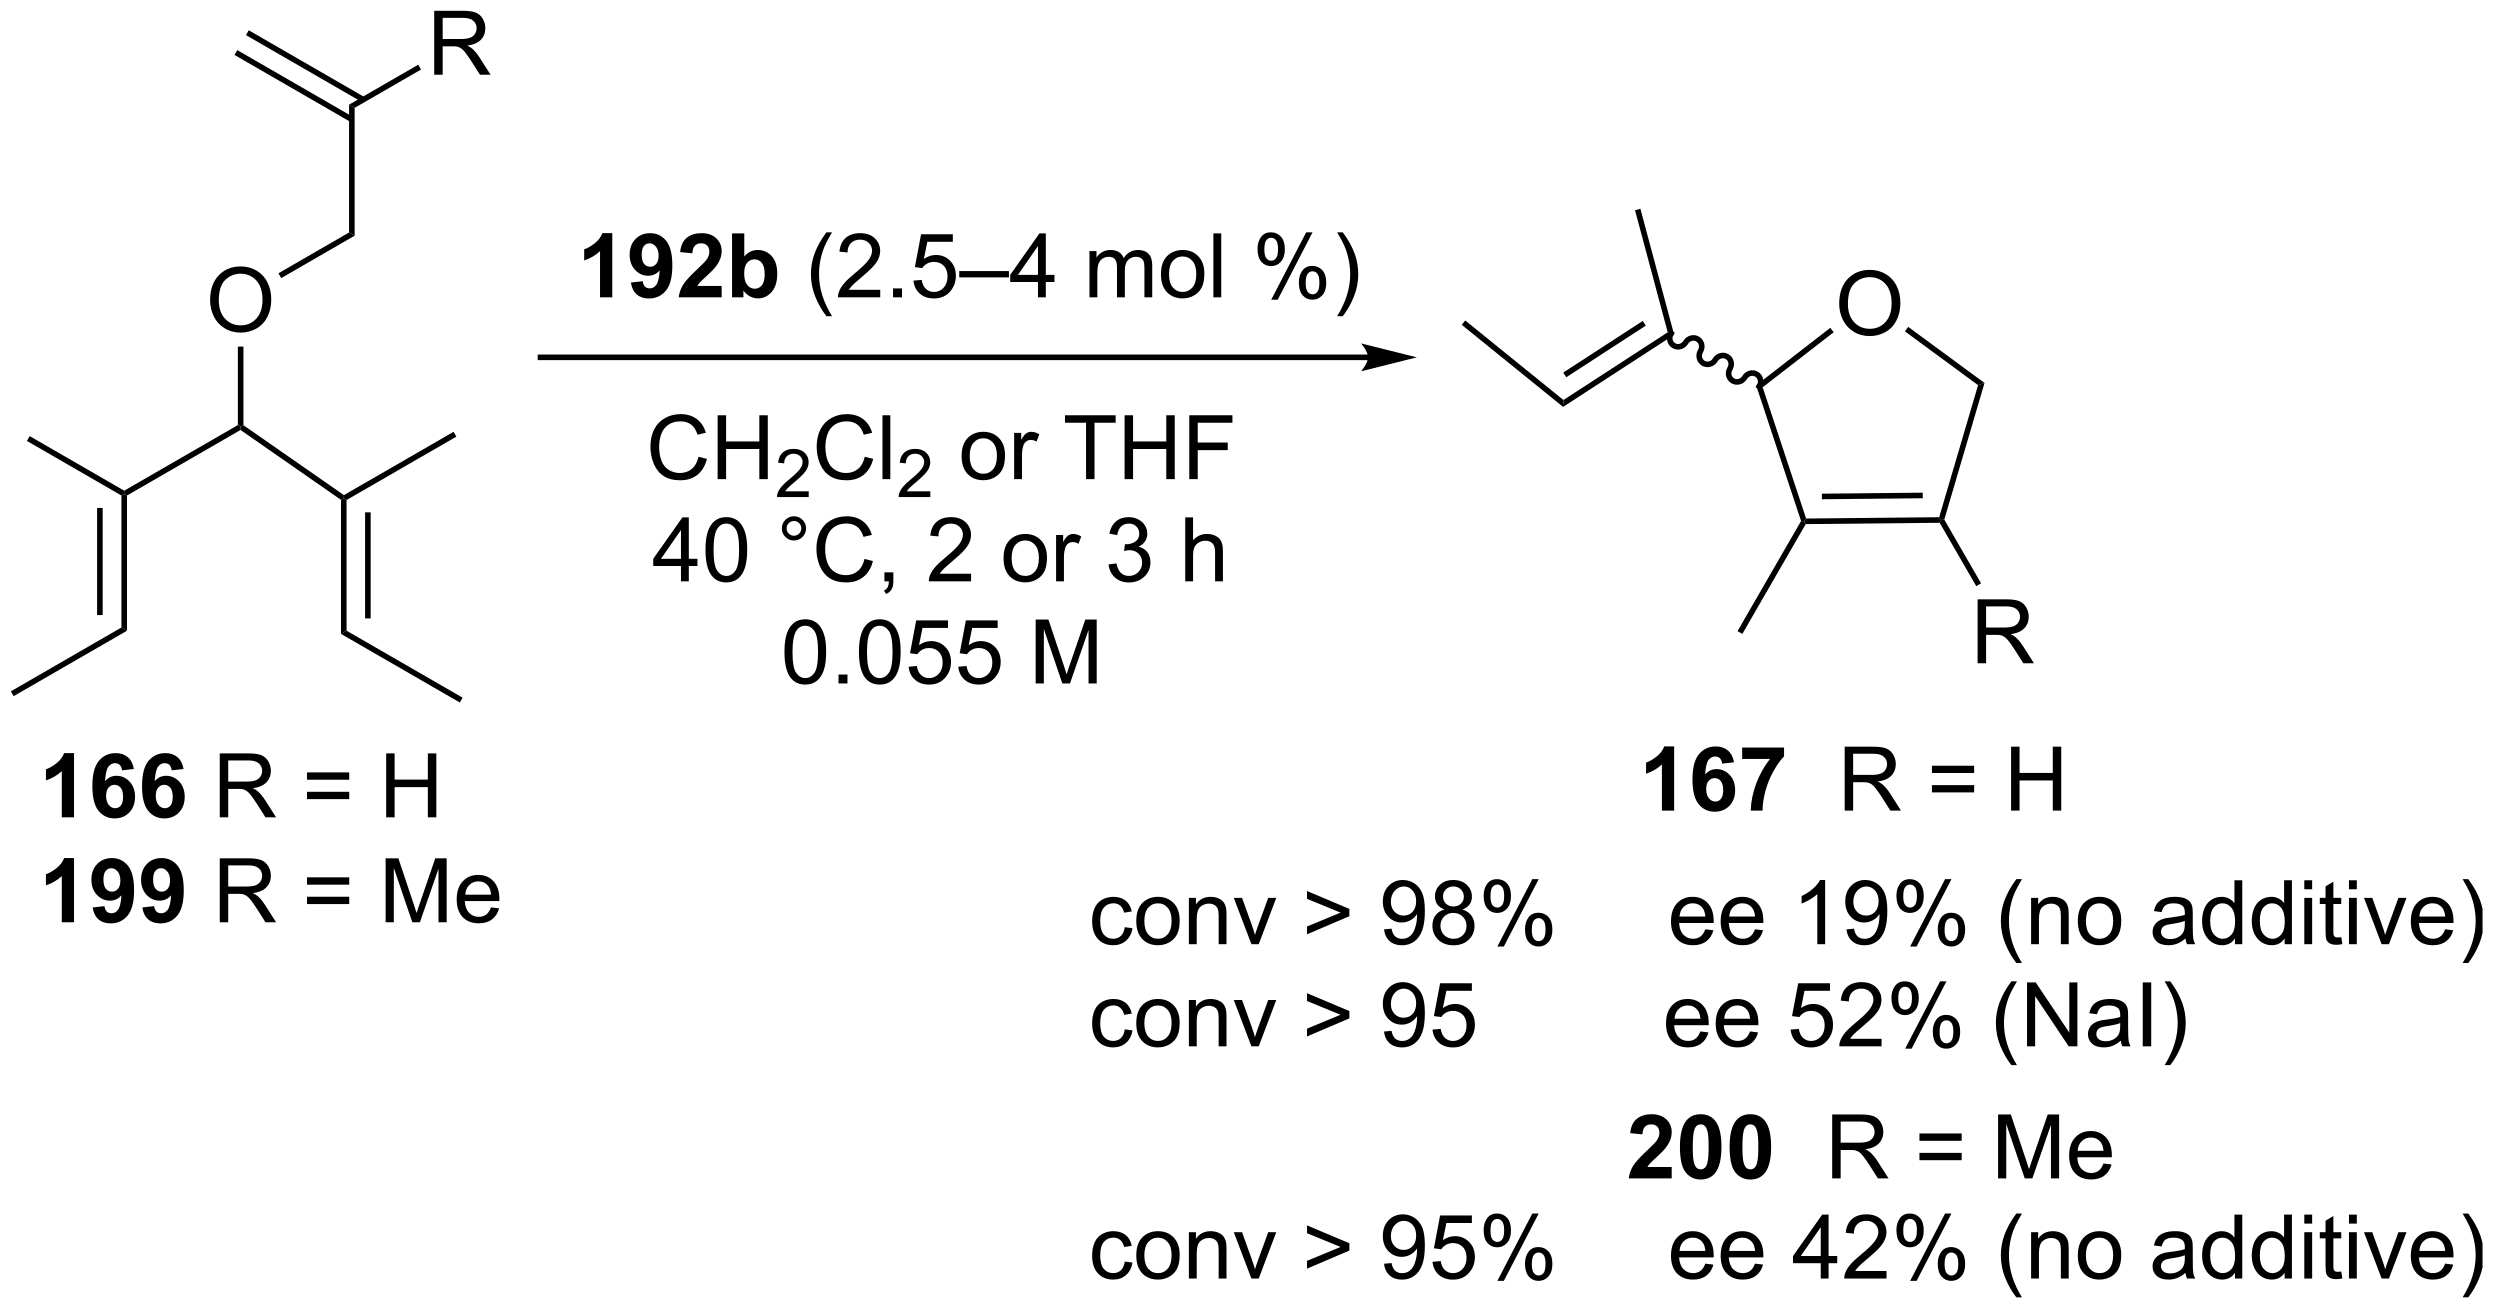 <?xml version="1.0" encoding="UTF-8"?>
<!DOCTYPE svg PUBLIC '-//W3C//DTD SVG 1.0//EN'
          'http://www.w3.org/TR/2001/REC-SVG-20010904/DTD/svg10.dtd'>
<svg stroke-dasharray="none" shape-rendering="auto" xmlns="http://www.w3.org/2000/svg" font-family="'Dialog'" text-rendering="auto" width="307" fill-opacity="1" color-interpolation="auto" color-rendering="auto" preserveAspectRatio="xMidYMid meet" font-size="12px" viewBox="0 0 307 161" fill="black" xmlns:xlink="http://www.w3.org/1999/xlink" stroke="black" image-rendering="auto" stroke-miterlimit="10" stroke-linecap="square" stroke-linejoin="miter" font-style="normal" stroke-width="1" height="161" stroke-dashoffset="0" font-weight="normal" stroke-opacity="1"
><!--Generated by the Batik Graphics2D SVG Generator--><defs id="genericDefs"
  /><g
  ><defs id="defs1"
    ><clipPath clipPathUnits="userSpaceOnUse" id="clipPath1"
      ><path d="M0.646 1.596 L230.365 1.596 L230.365 122.129 L0.646 122.129 L0.646 1.596 Z"
      /></clipPath
      ><clipPath clipPathUnits="userSpaceOnUse" id="clipPath2"
      ><path d="M-0.222 19.366 L-0.222 136.548 L222.755 136.548 L222.755 19.366 Z"
      /></clipPath
      ><clipPath clipPathUnits="userSpaceOnUse" id="clipPath3"
      ><path d="M-0.222 19.366 L-0.222 136.548 L222.138 136.548 L222.138 19.366 Z"
      /></clipPath
    ></defs
    ><g transform="scale(1.333,1.333) translate(-0.646,-1.596) matrix(1.029,0,0,1.029,0.874,-18.324)"
    ><path d="M164.436 46.558 Q164.436 45.131 165.202 44.326 Q165.967 43.519 167.178 43.519 Q167.97 43.519 168.605 43.899 Q169.243 44.276 169.577 44.954 Q169.912 45.631 169.912 46.49 Q169.912 47.362 169.561 48.05 Q169.209 48.737 168.564 49.092 Q167.92 49.446 167.173 49.446 Q166.366 49.446 165.728 49.055 Q165.092 48.662 164.764 47.987 Q164.436 47.31 164.436 46.558 ZM165.217 46.568 Q165.217 47.605 165.772 48.201 Q166.329 48.795 167.17 48.795 Q168.024 48.795 168.577 48.193 Q169.131 47.592 169.131 46.487 Q169.131 45.787 168.894 45.266 Q168.657 44.745 168.202 44.459 Q167.748 44.17 167.181 44.17 Q166.376 44.17 165.795 44.724 Q165.217 45.276 165.217 46.568 Z" stroke="none" clip-path="url(#clipPath3)"
    /></g
    ><g transform="matrix(1.371,0,0,1.371,0.305,-26.56)"
    ><path d="M170.399 49.053 L170.695 48.651 L177.531 53.675 L176.953 53.871 Z" stroke="none" clip-path="url(#clipPath3)"
    /></g
    ><g transform="matrix(1.371,0,0,1.371,0.305,-26.56)"
    ><path d="M176.953 53.871 L177.531 53.675 L173.927 65.914 L173.657 65.946 L173.469 65.698 Z" stroke="none" clip-path="url(#clipPath3)"
    /></g
    ><g transform="matrix(1.371,0,0,1.371,0.305,-26.56)"
    ><path d="M173.469 65.698 L173.657 65.946 L173.513 66.198 L161.517 66.317 L161.371 66.069 L161.551 65.817 ZM171.995 63.501 L162.961 63.591 L162.966 64.091 L172 64.001 Z" stroke="none" clip-path="url(#clipPath3)"
    /></g
    ><g transform="matrix(1.371,0,0,1.371,0.305,-26.56)"
    ><path d="M161.551 65.817 L161.371 66.069 L161.099 66.041 L157.071 53.884 L157.657 54.062 Z" stroke="none" clip-path="url(#clipPath3)"
    /></g
    ><g transform="matrix(1.371,0,0,1.371,0.305,-26.56)"
    ><path d="M157.657 54.062 L157.071 53.884 L163.715 48.735 L164.022 49.13 Z" stroke="none" clip-path="url(#clipPath3)"
    /></g
    ><g transform="matrix(1.371,0,0,1.371,0.305,-26.56)"
    ><path d="M54.619 46.007 L53.523 46.007 L53.523 41.869 Q52.921 42.431 52.103 42.702 L52.103 41.705 Q52.533 41.564 53.036 41.173 Q53.541 40.78 53.728 40.257 L54.619 40.257 L54.619 46.007 ZM56.284 44.681 L57.347 44.564 Q57.386 44.889 57.55 45.046 Q57.714 45.202 57.982 45.202 Q58.323 45.202 58.56 44.889 Q58.8 44.577 58.865 43.593 Q58.451 44.072 57.831 44.072 Q57.154 44.072 56.664 43.551 Q56.175 43.03 56.175 42.194 Q56.175 41.322 56.691 40.791 Q57.209 40.257 58.011 40.257 Q58.881 40.257 59.438 40.931 Q59.998 41.603 59.998 43.147 Q59.998 44.718 59.414 45.413 Q58.834 46.108 57.901 46.108 Q57.23 46.108 56.816 45.752 Q56.401 45.392 56.284 44.681 ZM58.769 42.283 Q58.769 41.752 58.524 41.46 Q58.279 41.166 57.959 41.166 Q57.654 41.166 57.454 41.408 Q57.253 41.647 57.253 42.194 Q57.253 42.749 57.472 43.009 Q57.691 43.267 58.019 43.267 Q58.334 43.267 58.55 43.017 Q58.769 42.767 58.769 42.283 ZM64.416 44.986 L64.416 46.007 L60.569 46.007 Q60.632 45.429 60.944 44.91 Q61.257 44.392 62.179 43.538 Q62.921 42.845 63.088 42.6 Q63.314 42.259 63.314 41.929 Q63.314 41.561 63.116 41.364 Q62.921 41.166 62.572 41.166 Q62.228 41.166 62.025 41.374 Q61.822 41.58 61.791 42.061 L60.697 41.952 Q60.796 41.046 61.312 40.653 Q61.827 40.257 62.601 40.257 Q63.447 40.257 63.931 40.715 Q64.416 41.171 64.416 41.85 Q64.416 42.236 64.278 42.587 Q64.14 42.936 63.838 43.319 Q63.64 43.572 63.119 44.048 Q62.601 44.525 62.46 44.681 Q62.322 44.837 62.236 44.986 L64.416 44.986 ZM65.347 46.007 L65.347 40.28 L66.443 40.28 L66.443 42.343 Q66.951 41.764 67.646 41.764 Q68.404 41.764 68.899 42.314 Q69.396 42.861 69.396 43.889 Q69.396 44.952 68.891 45.528 Q68.386 46.1 67.662 46.1 Q67.308 46.1 66.961 45.923 Q66.615 45.744 66.365 45.397 L66.365 46.007 L65.347 46.007 ZM66.435 43.843 Q66.435 44.486 66.638 44.796 Q66.925 45.233 67.396 45.233 Q67.761 45.233 68.016 44.923 Q68.271 44.611 68.271 43.944 Q68.271 43.233 68.013 42.918 Q67.756 42.603 67.355 42.603 Q66.959 42.603 66.696 42.91 Q66.435 43.218 66.435 43.843 Z" stroke="none" clip-path="url(#clipPath3)"
    /></g
    ><g transform="matrix(1.371,0,0,1.371,0.305,-26.56)"
    ><path d="M73.8 47.692 Q73.217 46.957 72.813 45.973 Q72.412 44.986 72.412 43.931 Q72.412 43.002 72.714 42.15 Q73.066 41.163 73.8 40.181 L74.303 40.181 Q73.831 40.994 73.678 41.343 Q73.441 41.882 73.303 42.468 Q73.136 43.197 73.136 43.936 Q73.136 45.814 74.303 47.692 L73.8 47.692 ZM78.62 45.33 L78.62 46.007 L74.834 46.007 Q74.826 45.752 74.917 45.517 Q75.06 45.132 75.378 44.757 Q75.698 44.382 76.3 43.889 Q77.232 43.124 77.56 42.676 Q77.888 42.228 77.888 41.83 Q77.888 41.413 77.589 41.127 Q77.292 40.837 76.81 40.837 Q76.303 40.837 75.998 41.142 Q75.693 41.447 75.691 41.986 L74.967 41.913 Q75.042 41.103 75.527 40.681 Q76.011 40.257 76.826 40.257 Q77.652 40.257 78.131 40.715 Q78.612 41.171 78.612 41.845 Q78.612 42.189 78.472 42.522 Q78.331 42.853 78.003 43.22 Q77.678 43.587 76.92 44.228 Q76.287 44.759 76.107 44.949 Q75.928 45.139 75.81 45.33 L78.62 45.33 ZM79.767 46.007 L79.767 45.205 L80.57 45.205 L80.57 46.007 L79.767 46.007 ZM81.597 44.507 L82.334 44.444 Q82.417 44.983 82.714 45.254 Q83.013 45.525 83.435 45.525 Q83.943 45.525 84.295 45.142 Q84.646 44.759 84.646 44.127 Q84.646 43.525 84.308 43.179 Q83.972 42.83 83.425 42.83 Q83.084 42.83 82.81 42.986 Q82.537 43.139 82.381 43.384 L81.722 43.298 L82.277 40.358 L85.123 40.358 L85.123 41.03 L82.839 41.03 L82.529 42.569 Q83.045 42.21 83.612 42.21 Q84.362 42.21 84.878 42.731 Q85.394 43.249 85.394 44.064 Q85.394 44.843 84.941 45.408 Q84.388 46.106 83.435 46.106 Q82.654 46.106 82.159 45.668 Q81.667 45.228 81.597 44.507 ZM85.697 44.218 L85.697 43.65 L90.148 43.65 L90.148 44.218 L85.697 44.218 ZM92.748 46.007 L92.748 44.634 L90.263 44.634 L90.263 43.991 L92.878 40.28 L93.451 40.28 L93.451 43.991 L94.225 43.991 L94.225 44.634 L93.451 44.634 L93.451 46.007 L92.748 46.007 ZM92.748 43.991 L92.748 41.408 L90.956 43.991 L92.748 43.991 Z" stroke="none" clip-path="url(#clipPath3)"
    /></g
    ><g transform="matrix(1.371,0,0,1.371,0.305,-26.56)"
    ><path d="M97.362 46.007 L97.362 41.858 L97.99 41.858 L97.99 42.439 Q98.185 42.134 98.508 41.949 Q98.834 41.764 99.248 41.764 Q99.709 41.764 100.003 41.957 Q100.3 42.147 100.42 42.491 Q100.912 41.764 101.701 41.764 Q102.318 41.764 102.649 42.106 Q102.982 42.447 102.982 43.158 L102.982 46.007 L102.284 46.007 L102.284 43.392 Q102.284 42.97 102.214 42.785 Q102.146 42.6 101.967 42.489 Q101.787 42.374 101.545 42.374 Q101.107 42.374 100.818 42.666 Q100.529 42.955 100.529 43.595 L100.529 46.007 L99.826 46.007 L99.826 43.311 Q99.826 42.843 99.654 42.608 Q99.482 42.374 99.092 42.374 Q98.795 42.374 98.542 42.53 Q98.292 42.686 98.178 42.989 Q98.066 43.288 98.066 43.853 L98.066 46.007 L97.362 46.007 ZM103.763 43.931 Q103.763 42.78 104.404 42.225 Q104.941 41.764 105.709 41.764 Q106.566 41.764 107.107 42.324 Q107.651 42.884 107.651 43.874 Q107.651 44.673 107.409 45.134 Q107.17 45.593 106.711 45.848 Q106.253 46.1 105.709 46.1 Q104.839 46.1 104.3 45.543 Q103.763 44.983 103.763 43.931 ZM104.487 43.931 Q104.487 44.728 104.834 45.127 Q105.183 45.522 105.709 45.522 Q106.232 45.522 106.579 45.124 Q106.928 44.725 106.928 43.908 Q106.928 43.139 106.579 42.744 Q106.23 42.345 105.709 42.345 Q105.183 42.345 104.834 42.741 Q104.487 43.134 104.487 43.931 ZM108.46 46.007 L108.46 40.28 L109.163 40.28 L109.163 46.007 L108.46 46.007 ZM112.413 41.655 Q112.413 41.041 112.721 40.611 Q113.03 40.181 113.616 40.181 Q114.155 40.181 114.507 40.567 Q114.861 40.952 114.861 41.697 Q114.861 42.423 114.504 42.817 Q114.148 43.21 113.624 43.21 Q113.103 43.21 112.757 42.824 Q112.413 42.436 112.413 41.655 ZM113.635 40.666 Q113.374 40.666 113.2 40.892 Q113.025 41.119 113.025 41.725 Q113.025 42.275 113.2 42.502 Q113.377 42.725 113.635 42.725 Q113.9 42.725 114.075 42.499 Q114.249 42.272 114.249 41.671 Q114.249 41.116 114.072 40.892 Q113.898 40.666 113.635 40.666 ZM113.64 46.218 L116.773 40.181 L117.343 40.181 L114.221 46.218 L113.64 46.218 ZM116.116 44.663 Q116.116 44.046 116.424 43.619 Q116.734 43.189 117.322 43.189 Q117.861 43.189 118.215 43.574 Q118.57 43.96 118.57 44.705 Q118.57 45.431 118.21 45.824 Q117.853 46.218 117.327 46.218 Q116.806 46.218 116.46 45.83 Q116.116 45.439 116.116 44.663 ZM117.343 43.673 Q117.077 43.673 116.903 43.9 Q116.728 44.127 116.728 44.733 Q116.728 45.28 116.903 45.507 Q117.08 45.733 117.338 45.733 Q117.609 45.733 117.78 45.507 Q117.955 45.28 117.955 44.679 Q117.955 44.124 117.778 43.9 Q117.603 43.673 117.343 43.673 ZM120.05 47.692 L119.545 47.692 Q120.714 45.814 120.714 43.936 Q120.714 43.202 120.545 42.478 Q120.412 41.892 120.175 41.353 Q120.021 41.002 119.545 40.181 L120.05 40.181 Q120.784 41.163 121.136 42.15 Q121.435 43.002 121.435 43.931 Q121.435 44.986 121.032 45.973 Q120.628 46.957 120.05 47.692 Z" stroke="none" clip-path="url(#clipPath3)"
    /></g
    ><g transform="matrix(1.371,0,0,1.371,0.305,-26.56)"
    ><path d="M157.579 54.101 C157.876 53.603 157.726 52.966 157.243 52.678 C156.76 52.39 156.128 52.56 155.831 53.058 C155.675 53.318 155.35 53.411 155.104 53.265 C154.858 53.118 154.785 52.788 154.941 52.527 C155.238 52.029 155.088 51.392 154.605 51.104 C154.122 50.815 153.49 50.986 153.193 51.483 C153.037 51.744 152.712 51.837 152.466 51.691 C152.22 51.544 152.147 51.214 152.303 50.953 C152.6 50.455 152.45 49.818 151.967 49.529 C151.484 49.241 150.852 49.411 150.555 49.909 C150.399 50.17 150.074 50.263 149.828 50.116 C149.582 49.97 149.509 49.639 149.665 49.379 L149.793 49.164 L149.364 48.908 L149.236 49.122 C148.938 49.62 149.089 50.257 149.572 50.546 C150.054 50.834 150.687 50.664 150.984 50.166 C151.139 49.905 151.465 49.812 151.71 49.959 C151.956 50.105 152.029 50.435 151.874 50.696 C151.577 51.194 151.727 51.832 152.21 52.12 C152.692 52.408 153.325 52.238 153.622 51.74 C153.778 51.479 154.103 51.386 154.349 51.533 C154.594 51.679 154.667 52.01 154.512 52.27 C154.214 52.769 154.365 53.406 154.848 53.694 C155.331 53.982 155.963 53.812 156.26 53.314 C156.416 53.053 156.741 52.96 156.987 53.107 C157.232 53.254 157.305 53.584 157.15 53.845 L157.022 54.059 L157.451 54.316 L157.579 54.101 Z" stroke="none" clip-path="url(#clipPath3)"
    /></g
    ><g transform="matrix(1.371,0,0,1.371,0.305,-26.56)"
    ><path d="M62.341 60.284 L63.099 60.474 Q62.862 61.409 62.242 61.901 Q61.622 62.391 60.729 62.391 Q59.802 62.391 59.221 62.013 Q58.643 61.635 58.338 60.922 Q58.036 60.206 58.036 59.385 Q58.036 58.489 58.377 57.825 Q58.721 57.159 59.351 56.812 Q59.982 56.466 60.739 56.466 Q61.599 56.466 62.185 56.904 Q62.771 57.341 63.002 58.135 L62.255 58.31 Q62.057 57.685 61.677 57.401 Q61.299 57.114 60.724 57.114 Q60.065 57.114 59.62 57.432 Q59.177 57.747 58.997 58.281 Q58.818 58.815 58.818 59.38 Q58.818 60.112 59.031 60.656 Q59.245 61.2 59.693 61.471 Q60.143 61.739 60.666 61.739 Q61.302 61.739 61.742 61.372 Q62.185 61.005 62.341 60.284 ZM64.056 62.291 L64.056 56.565 L64.814 56.565 L64.814 58.916 L67.79 58.916 L67.79 56.565 L68.548 56.565 L68.548 62.291 L67.79 62.291 L67.79 59.591 L64.814 59.591 L64.814 62.291 L64.056 62.291 Z" stroke="none" clip-path="url(#clipPath3)"
    /></g
    ><g transform="matrix(1.371,0,0,1.371,0.305,-26.56)"
    ><path d="M72.214 63.384 L72.214 63.892 L69.374 63.892 Q69.368 63.7 69.437 63.524 Q69.544 63.235 69.782 62.954 Q70.023 62.673 70.474 62.304 Q71.173 61.729 71.419 61.394 Q71.665 61.057 71.665 60.759 Q71.665 60.446 71.441 60.231 Q71.218 60.014 70.857 60.014 Q70.476 60.014 70.247 60.243 Q70.019 60.472 70.017 60.876 L69.474 60.821 Q69.531 60.214 69.894 59.897 Q70.257 59.579 70.868 59.579 Q71.487 59.579 71.847 59.923 Q72.208 60.264 72.208 60.77 Q72.208 61.028 72.103 61.278 Q71.997 61.526 71.751 61.802 Q71.507 62.077 70.939 62.557 Q70.464 62.956 70.329 63.099 Q70.195 63.241 70.107 63.384 L72.214 63.384 Z" stroke="none" clip-path="url(#clipPath3)"
    /></g
    ><g transform="matrix(1.371,0,0,1.371,0.305,-26.56)"
    ><path d="M77.233 60.284 L77.99 60.474 Q77.754 61.409 77.134 61.901 Q76.514 62.391 75.621 62.391 Q74.694 62.391 74.113 62.013 Q73.535 61.635 73.23 60.922 Q72.928 60.206 72.928 59.385 Q72.928 58.489 73.269 57.825 Q73.613 57.159 74.243 56.812 Q74.873 56.466 75.631 56.466 Q76.49 56.466 77.076 56.904 Q77.662 57.341 77.894 58.135 L77.147 58.31 Q76.949 57.685 76.569 57.401 Q76.191 57.114 75.615 57.114 Q74.957 57.114 74.511 57.432 Q74.069 57.747 73.889 58.281 Q73.709 58.815 73.709 59.38 Q73.709 60.112 73.923 60.656 Q74.136 61.2 74.584 61.471 Q75.035 61.739 75.558 61.739 Q76.194 61.739 76.634 61.372 Q77.076 61.005 77.233 60.284 ZM78.82 62.291 L78.82 56.565 L79.523 56.565 L79.523 62.291 L78.82 62.291 Z" stroke="none" clip-path="url(#clipPath3)"
    /></g
    ><g transform="matrix(1.371,0,0,1.371,0.305,-26.56)"
    ><path d="M83.106 63.384 L83.106 63.892 L80.266 63.892 Q80.26 63.7 80.328 63.524 Q80.436 63.235 80.674 62.954 Q80.914 62.673 81.365 62.304 Q82.065 61.729 82.311 61.394 Q82.557 61.057 82.557 60.759 Q82.557 60.446 82.332 60.231 Q82.11 60.014 81.748 60.014 Q81.367 60.014 81.139 60.243 Q80.91 60.472 80.908 60.876 L80.365 60.821 Q80.422 60.214 80.785 59.897 Q81.149 59.579 81.76 59.579 Q82.379 59.579 82.739 59.923 Q83.1 60.264 83.1 60.77 Q83.1 61.028 82.994 61.278 Q82.889 61.526 82.643 61.802 Q82.399 62.077 81.83 62.557 Q81.356 62.956 81.221 63.099 Q81.086 63.241 80.998 63.384 L83.106 63.384 Z" stroke="none" clip-path="url(#clipPath3)"
    /></g
    ><g transform="matrix(1.371,0,0,1.371,0.305,-26.56)"
    ><path d="M85.909 60.216 Q85.909 59.065 86.55 58.51 Q87.087 58.049 87.855 58.049 Q88.712 58.049 89.253 58.609 Q89.797 59.169 89.797 60.159 Q89.797 60.958 89.555 61.419 Q89.316 61.877 88.857 62.133 Q88.399 62.385 87.855 62.385 Q86.985 62.385 86.446 61.828 Q85.909 61.268 85.909 60.216 ZM86.633 60.216 Q86.633 61.013 86.98 61.411 Q87.329 61.807 87.855 61.807 Q88.378 61.807 88.725 61.409 Q89.073 61.01 89.073 60.193 Q89.073 59.424 88.725 59.029 Q88.376 58.63 87.855 58.63 Q87.329 58.63 86.98 59.026 Q86.633 59.419 86.633 60.216 ZM90.614 62.291 L90.614 58.143 L91.247 58.143 L91.247 58.771 Q91.489 58.331 91.692 58.19 Q91.898 58.049 92.145 58.049 Q92.499 58.049 92.866 58.276 L92.624 58.927 Q92.366 58.776 92.109 58.776 Q91.879 58.776 91.695 58.914 Q91.512 59.052 91.434 59.299 Q91.317 59.674 91.317 60.12 L91.317 62.291 L90.614 62.291 ZM97.055 62.291 L97.055 57.239 L95.167 57.239 L95.167 56.565 L99.706 56.565 L99.706 57.239 L97.813 57.239 L97.813 62.291 L97.055 62.291 ZM100.507 62.291 L100.507 56.565 L101.265 56.565 L101.265 58.916 L104.241 58.916 L104.241 56.565 L104.999 56.565 L104.999 62.291 L104.241 62.291 L104.241 59.591 L101.265 59.591 L101.265 62.291 L100.507 62.291 ZM106.3 62.291 L106.3 56.565 L110.165 56.565 L110.165 57.239 L107.058 57.239 L107.058 59.013 L109.745 59.013 L109.745 59.69 L107.058 59.69 L107.058 62.291 L106.3 62.291 Z" stroke="none" clip-path="url(#clipPath3)"
    /></g
    ><g transform="matrix(1.371,0,0,1.371,0.305,-26.56)"
    ><path d="M60.772 71.442 L60.772 70.069 L58.287 70.069 L58.287 69.426 L60.902 65.715 L61.475 65.715 L61.475 69.426 L62.248 69.426 L62.248 70.069 L61.475 70.069 L61.475 71.442 L60.772 71.442 ZM60.772 69.426 L60.772 66.843 L58.98 69.426 L60.772 69.426 ZM62.968 68.616 Q62.968 67.6 63.177 66.983 Q63.385 66.364 63.797 66.028 Q64.21 65.692 64.835 65.692 Q65.296 65.692 65.643 65.876 Q65.992 66.061 66.218 66.413 Q66.445 66.762 66.573 67.264 Q66.703 67.764 66.703 68.616 Q66.703 69.624 66.494 70.244 Q66.289 70.864 65.875 71.202 Q65.463 71.541 64.835 71.541 Q64.007 71.541 63.533 70.944 Q62.968 70.231 62.968 68.616 ZM63.69 68.616 Q63.69 70.028 64.02 70.494 Q64.351 70.96 64.835 70.96 Q65.32 70.96 65.648 70.491 Q65.979 70.022 65.979 68.616 Q65.979 67.202 65.648 66.739 Q65.32 66.272 64.828 66.272 Q64.343 66.272 64.054 66.684 Q63.69 67.207 63.69 68.616 ZM69.807 66.699 Q69.807 66.249 70.125 65.934 Q70.445 65.616 70.89 65.616 Q71.343 65.616 71.659 65.934 Q71.976 66.249 71.976 66.699 Q71.976 67.147 71.656 67.468 Q71.338 67.785 70.89 67.785 Q70.445 67.785 70.125 67.47 Q69.807 67.153 69.807 66.699 ZM70.234 66.699 Q70.234 66.973 70.427 67.166 Q70.619 67.358 70.893 67.358 Q71.164 67.358 71.356 67.166 Q71.549 66.973 71.549 66.699 Q71.549 66.426 71.356 66.233 Q71.164 66.038 70.893 66.038 Q70.619 66.038 70.427 66.233 Q70.234 66.426 70.234 66.699 ZM77.209 69.434 L77.967 69.624 Q77.73 70.559 77.11 71.051 Q76.49 71.541 75.597 71.541 Q74.67 71.541 74.089 71.163 Q73.511 70.785 73.207 70.072 Q72.904 69.356 72.904 68.535 Q72.904 67.639 73.246 66.975 Q73.589 66.309 74.22 65.962 Q74.85 65.616 75.608 65.616 Q76.467 65.616 77.053 66.054 Q77.639 66.491 77.871 67.285 L77.123 67.46 Q76.925 66.835 76.545 66.551 Q76.168 66.264 75.592 66.264 Q74.933 66.264 74.488 66.582 Q74.045 66.897 73.865 67.431 Q73.686 67.965 73.686 68.53 Q73.686 69.262 73.899 69.806 Q74.113 70.35 74.561 70.621 Q75.011 70.889 75.535 70.889 Q76.17 70.889 76.61 70.522 Q77.053 70.155 77.209 69.434 ZM78.994 71.442 L78.994 70.639 L79.796 70.639 L79.796 71.442 Q79.796 71.884 79.64 72.155 Q79.484 72.426 79.143 72.574 L78.948 72.275 Q79.171 72.176 79.276 71.986 Q79.382 71.798 79.393 71.442 L78.994 71.442 ZM86.757 70.764 L86.757 71.442 L82.971 71.442 Q82.963 71.186 83.054 70.952 Q83.198 70.567 83.515 70.192 Q83.835 69.817 84.437 69.324 Q85.369 68.559 85.698 68.111 Q86.026 67.663 86.026 67.264 Q86.026 66.848 85.726 66.561 Q85.429 66.272 84.948 66.272 Q84.44 66.272 84.135 66.577 Q83.83 66.882 83.828 67.421 L83.104 67.348 Q83.179 66.538 83.664 66.116 Q84.148 65.692 84.963 65.692 Q85.789 65.692 86.268 66.15 Q86.75 66.606 86.75 67.28 Q86.75 67.624 86.609 67.957 Q86.468 68.288 86.14 68.655 Q85.815 69.022 85.057 69.663 Q84.424 70.194 84.244 70.384 Q84.065 70.574 83.948 70.764 L86.757 70.764 ZM89.666 69.366 Q89.666 68.215 90.307 67.66 Q90.843 67.199 91.612 67.199 Q92.468 67.199 93.01 67.759 Q93.554 68.319 93.554 69.309 Q93.554 70.108 93.312 70.569 Q93.073 71.028 92.614 71.283 Q92.156 71.535 91.612 71.535 Q90.742 71.535 90.203 70.978 Q89.666 70.418 89.666 69.366 ZM90.39 69.366 Q90.39 70.163 90.737 70.561 Q91.085 70.957 91.612 70.957 Q92.135 70.957 92.481 70.559 Q92.83 70.16 92.83 69.343 Q92.83 68.574 92.481 68.179 Q92.132 67.78 91.612 67.78 Q91.085 67.78 90.737 68.176 Q90.39 68.569 90.39 69.366 ZM94.371 71.442 L94.371 67.293 L95.004 67.293 L95.004 67.921 Q95.246 67.481 95.449 67.34 Q95.654 67.199 95.902 67.199 Q96.256 67.199 96.623 67.426 L96.381 68.077 Q96.123 67.926 95.865 67.926 Q95.636 67.926 95.451 68.064 Q95.269 68.202 95.191 68.449 Q95.074 68.824 95.074 69.27 L95.074 71.442 L94.371 71.442 ZM99.073 69.929 L99.776 69.835 Q99.898 70.434 100.187 70.697 Q100.479 70.96 100.898 70.96 Q101.393 70.96 101.734 70.616 Q102.078 70.272 102.078 69.764 Q102.078 69.28 101.76 68.968 Q101.445 68.653 100.955 68.653 Q100.757 68.653 100.46 68.731 L100.539 68.114 Q100.609 68.121 100.651 68.121 Q101.101 68.121 101.46 67.887 Q101.82 67.653 101.82 67.163 Q101.82 66.778 101.557 66.525 Q101.296 66.27 100.882 66.27 Q100.471 66.27 100.198 66.528 Q99.924 66.785 99.846 67.301 L99.143 67.176 Q99.273 66.468 99.729 66.08 Q100.187 65.692 100.867 65.692 Q101.335 65.692 101.729 65.892 Q102.125 66.093 102.333 66.442 Q102.541 66.788 102.541 67.179 Q102.541 67.551 102.341 67.856 Q102.143 68.16 101.752 68.34 Q102.26 68.457 102.541 68.827 Q102.823 69.194 102.823 69.749 Q102.823 70.499 102.276 71.022 Q101.729 71.543 100.893 71.543 Q100.14 71.543 99.64 71.095 Q99.143 70.645 99.073 69.929 ZM105.937 71.442 L105.937 65.715 L106.64 65.715 L106.64 67.77 Q107.132 67.199 107.882 67.199 Q108.343 67.199 108.682 67.382 Q109.023 67.561 109.169 67.882 Q109.315 68.202 109.315 68.811 L109.315 71.442 L108.612 71.442 L108.612 68.811 Q108.612 68.285 108.382 68.046 Q108.156 67.804 107.737 67.804 Q107.424 67.804 107.148 67.968 Q106.875 68.129 106.757 68.408 Q106.64 68.684 106.64 69.171 L106.64 71.442 L105.937 71.442 Z" stroke="none" clip-path="url(#clipPath3)"
    /></g
    ><g transform="matrix(1.371,0,0,1.371,0.305,-26.56)"
    ><path d="M70.041 77.766 Q70.041 76.751 70.249 76.133 Q70.457 75.513 70.869 75.177 Q71.283 74.842 71.908 74.842 Q72.369 74.842 72.715 75.026 Q73.064 75.211 73.291 75.563 Q73.517 75.912 73.645 76.415 Q73.775 76.915 73.775 77.766 Q73.775 78.774 73.567 79.394 Q73.361 80.013 72.947 80.352 Q72.535 80.691 71.908 80.691 Q71.08 80.691 70.606 80.094 Q70.041 79.381 70.041 77.766 ZM70.762 77.766 Q70.762 79.177 71.093 79.644 Q71.423 80.11 71.908 80.11 Q72.392 80.11 72.72 79.641 Q73.051 79.172 73.051 77.766 Q73.051 76.352 72.72 75.888 Q72.392 75.422 71.9 75.422 Q71.416 75.422 71.127 75.834 Q70.762 76.357 70.762 77.766 ZM74.883 80.592 L74.883 79.79 L75.685 79.79 L75.685 80.592 L74.883 80.592 ZM76.713 77.766 Q76.713 76.751 76.921 76.133 Q77.129 75.513 77.541 75.177 Q77.955 74.842 78.58 74.842 Q79.041 74.842 79.387 75.026 Q79.736 75.211 79.963 75.563 Q80.189 75.912 80.317 76.415 Q80.447 76.915 80.447 77.766 Q80.447 78.774 80.239 79.394 Q80.033 80.013 79.619 80.352 Q79.207 80.691 78.58 80.691 Q77.752 80.691 77.278 80.094 Q76.713 79.381 76.713 77.766 ZM77.434 77.766 Q77.434 79.177 77.765 79.644 Q78.095 80.11 78.58 80.11 Q79.064 80.11 79.392 79.641 Q79.723 79.172 79.723 77.766 Q79.723 76.352 79.392 75.888 Q79.064 75.422 78.572 75.422 Q78.088 75.422 77.798 75.834 Q77.434 76.357 77.434 77.766 ZM81.162 79.092 L81.899 79.029 Q81.982 79.568 82.279 79.839 Q82.578 80.11 83 80.11 Q83.508 80.11 83.86 79.727 Q84.211 79.344 84.211 78.711 Q84.211 78.11 83.873 77.763 Q83.537 77.415 82.99 77.415 Q82.649 77.415 82.375 77.571 Q82.102 77.724 81.946 77.969 L81.287 77.883 L81.841 74.943 L84.688 74.943 L84.688 75.615 L82.404 75.615 L82.094 77.154 Q82.61 76.795 83.177 76.795 Q83.927 76.795 84.443 77.316 Q84.959 77.834 84.959 78.649 Q84.959 79.427 84.505 79.993 Q83.953 80.691 83 80.691 Q82.219 80.691 81.724 80.253 Q81.232 79.813 81.162 79.092 ZM85.611 79.092 L86.348 79.029 Q86.431 79.568 86.728 79.839 Q87.028 80.11 87.45 80.11 Q87.957 80.11 88.309 79.727 Q88.66 79.344 88.66 78.711 Q88.66 78.11 88.322 77.763 Q87.986 77.415 87.439 77.415 Q87.098 77.415 86.825 77.571 Q86.551 77.724 86.395 77.969 L85.736 77.883 L86.291 74.943 L89.137 74.943 L89.137 75.615 L86.853 75.615 L86.543 77.154 Q87.059 76.795 87.627 76.795 Q88.377 76.795 88.892 77.316 Q89.408 77.834 89.408 78.649 Q89.408 79.427 88.955 79.993 Q88.403 80.691 87.45 80.691 Q86.668 80.691 86.173 80.253 Q85.681 79.813 85.611 79.092 ZM92.543 80.592 L92.543 74.865 L93.684 74.865 L95.041 78.92 Q95.228 79.485 95.314 79.766 Q95.41 79.454 95.619 78.849 L96.989 74.865 L98.009 74.865 L98.009 80.592 L97.278 80.592 L97.278 75.797 L95.614 80.592 L94.931 80.592 L93.275 75.717 L93.275 80.592 L92.543 80.592 Z" stroke="none" clip-path="url(#clipPath3)"
    /></g
    ><g transform="matrix(1.371,0,0,1.371,0.305,-26.56)"
    ><path d="M149.731 49.357 L149.154 49.135 L146.225 38.202 L146.708 38.073 Z" stroke="none" clip-path="url(#clipPath3)"
    /></g
    ><g transform="matrix(1.371,0,0,1.371,0.305,-26.56)"
    ><path d="M130.703 48.466 L131.018 48.078 L139.814 55.201 L139.782 55.818 Z" stroke="none" clip-path="url(#clipPath3)"
    /></g
    ><g transform="matrix(1.371,0,0,1.371,0.305,-26.56)"
    ><path d="M139.782 55.818 L139.814 55.201 L149.154 49.135 L149.731 49.357 ZM140.068 53.164 L147.19 48.539 L146.918 48.119 L139.796 52.744 Z" stroke="none" clip-path="url(#clipPath3)"
    /></g
    ><g transform="matrix(1.371,0,0,1.371,0.305,-26.56)"
    ><path d="M122.309 51.13 L48.188 51.13 L47.938 51.13 L47.938 51.63 L48.188 51.63 L122.309 51.63 L122.559 51.63 L122.559 51.13 L122.309 51.13 ZM126.684 51.38 L121.684 50.13 C121.684 50.13 122.309 50.833 122.309 51.38 C122.309 51.927 121.684 52.63 121.684 52.63 Z" stroke="none" clip-path="url(#clipPath3)"
    /></g
    ><g transform="matrix(1.371,0,0,1.371,0.305,-26.56)"
    ><path d="M100.522 102.422 L101.215 102.513 Q101.1 103.227 100.634 103.633 Q100.168 104.037 99.488 104.037 Q98.637 104.037 98.118 103.48 Q97.6 102.922 97.6 101.883 Q97.6 101.211 97.822 100.709 Q98.046 100.204 98.501 99.954 Q98.957 99.701 99.491 99.701 Q100.168 99.701 100.598 100.042 Q101.027 100.383 101.147 101.013 L100.465 101.118 Q100.366 100.701 100.118 100.49 Q99.871 100.279 99.519 100.279 Q98.988 100.279 98.655 100.659 Q98.324 101.04 98.324 101.865 Q98.324 102.701 98.644 103.081 Q98.965 103.459 99.48 103.459 Q99.894 103.459 100.171 103.206 Q100.449 102.951 100.522 102.422 ZM101.553 101.868 Q101.553 100.717 102.194 100.162 Q102.73 99.701 103.499 99.701 Q104.355 99.701 104.897 100.261 Q105.441 100.821 105.441 101.81 Q105.441 102.61 105.199 103.071 Q104.96 103.529 104.501 103.784 Q104.043 104.037 103.499 104.037 Q102.629 104.037 102.09 103.48 Q101.553 102.92 101.553 101.868 ZM102.277 101.868 Q102.277 102.665 102.624 103.063 Q102.973 103.459 103.499 103.459 Q104.022 103.459 104.368 103.06 Q104.717 102.662 104.717 101.844 Q104.717 101.076 104.368 100.68 Q104.019 100.282 103.499 100.282 Q102.973 100.282 102.624 100.678 Q102.277 101.071 102.277 101.868 ZM106.266 103.943 L106.266 99.795 L106.898 99.795 L106.898 100.383 Q107.354 99.701 108.219 99.701 Q108.594 99.701 108.906 99.836 Q109.221 99.969 109.377 100.188 Q109.534 100.407 109.596 100.709 Q109.635 100.904 109.635 101.391 L109.635 103.943 L108.932 103.943 L108.932 101.42 Q108.932 100.99 108.849 100.776 Q108.768 100.563 108.56 100.438 Q108.352 100.31 108.07 100.31 Q107.62 100.31 107.294 100.597 Q106.969 100.881 106.969 101.678 L106.969 103.943 L106.266 103.943 ZM111.866 103.943 L110.288 99.795 L111.03 99.795 L111.921 102.279 Q112.066 102.68 112.186 103.115 Q112.28 102.787 112.449 102.326 L113.371 99.795 L114.092 99.795 L112.522 103.943 L111.866 103.943 ZM120.641 101.438 L116.846 103.06 L116.846 102.36 L119.852 101.115 L116.846 99.881 L116.846 99.18 L120.641 100.782 L120.641 101.438 ZM123.741 102.618 L124.418 102.555 Q124.504 103.032 124.746 103.248 Q124.988 103.461 125.366 103.461 Q125.691 103.461 125.933 103.313 Q126.178 103.165 126.335 102.917 Q126.491 102.67 126.595 102.248 Q126.702 101.826 126.702 101.388 Q126.702 101.342 126.699 101.248 Q126.488 101.584 126.121 101.792 Q125.756 102.001 125.332 102.001 Q124.621 102.001 124.129 101.485 Q123.637 100.969 123.637 100.126 Q123.637 99.256 124.15 98.724 Q124.663 98.193 125.436 98.193 Q125.996 98.193 126.457 98.495 Q126.921 98.795 127.16 99.352 Q127.402 99.907 127.402 100.961 Q127.402 102.06 127.163 102.711 Q126.926 103.36 126.454 103.701 Q125.983 104.042 125.35 104.042 Q124.678 104.042 124.251 103.67 Q123.827 103.295 123.741 102.618 ZM126.621 100.092 Q126.621 99.485 126.298 99.131 Q125.975 98.774 125.522 98.774 Q125.053 98.774 124.704 99.157 Q124.358 99.54 124.358 100.149 Q124.358 100.696 124.689 101.04 Q125.019 101.381 125.504 101.381 Q125.991 101.381 126.306 101.04 Q126.621 100.696 126.621 100.092 ZM129.167 100.836 Q128.729 100.678 128.518 100.381 Q128.307 100.084 128.307 99.67 Q128.307 99.045 128.755 98.62 Q129.206 98.193 129.953 98.193 Q130.703 98.193 131.159 98.628 Q131.617 99.063 131.617 99.688 Q131.617 100.086 131.406 100.383 Q131.198 100.678 130.773 100.836 Q131.299 101.008 131.576 101.391 Q131.851 101.774 131.851 102.305 Q131.851 103.04 131.331 103.542 Q130.812 104.042 129.964 104.042 Q129.117 104.042 128.596 103.54 Q128.078 103.037 128.078 102.287 Q128.078 101.727 128.359 101.352 Q128.643 100.974 129.167 100.836 ZM129.026 99.646 Q129.026 100.053 129.286 100.31 Q129.549 100.568 129.969 100.568 Q130.375 100.568 130.633 100.313 Q130.893 100.055 130.893 99.685 Q130.893 99.297 130.625 99.034 Q130.359 98.771 129.961 98.771 Q129.557 98.771 129.292 99.029 Q129.026 99.287 129.026 99.646 ZM128.799 102.29 Q128.799 102.592 128.943 102.873 Q129.086 103.154 129.367 103.308 Q129.648 103.461 129.971 103.461 Q130.476 103.461 130.805 103.138 Q131.133 102.813 131.133 102.313 Q131.133 101.805 130.794 101.474 Q130.456 101.141 129.948 101.141 Q129.453 101.141 129.125 101.469 Q128.799 101.797 128.799 102.29 ZM132.668 99.592 Q132.668 98.977 132.975 98.547 Q133.285 98.118 133.871 98.118 Q134.41 98.118 134.762 98.503 Q135.116 98.888 135.116 99.633 Q135.116 100.36 134.759 100.753 Q134.402 101.146 133.879 101.146 Q133.358 101.146 133.012 100.761 Q132.668 100.373 132.668 99.592 ZM133.889 98.602 Q133.629 98.602 133.454 98.829 Q133.28 99.055 133.28 99.662 Q133.28 100.211 133.454 100.438 Q133.631 100.662 133.889 100.662 Q134.155 100.662 134.329 100.435 Q134.504 100.209 134.504 99.607 Q134.504 99.053 134.327 98.829 Q134.152 98.602 133.889 98.602 ZM133.894 104.154 L137.027 98.118 L137.598 98.118 L134.475 104.154 L133.894 104.154 ZM136.371 102.599 Q136.371 101.982 136.678 101.555 Q136.988 101.126 137.577 101.126 Q138.116 101.126 138.47 101.511 Q138.824 101.896 138.824 102.641 Q138.824 103.368 138.465 103.761 Q138.108 104.154 137.582 104.154 Q137.061 104.154 136.715 103.766 Q136.371 103.376 136.371 102.599 ZM137.598 101.61 Q137.332 101.61 137.157 101.836 Q136.983 102.063 136.983 102.67 Q136.983 103.217 137.157 103.443 Q137.335 103.67 137.592 103.67 Q137.863 103.67 138.035 103.443 Q138.21 103.217 138.21 102.615 Q138.21 102.06 138.032 101.836 Q137.858 101.61 137.598 101.61 Z" stroke="none" clip-path="url(#clipPath3)"
    /></g
    ><g transform="matrix(1.371,0,0,1.371,0.305,-26.56)"
    ><path d="M152.521 102.607 L153.247 102.696 Q153.076 103.334 152.609 103.685 Q152.146 104.037 151.424 104.037 Q150.513 104.037 149.979 103.477 Q149.448 102.915 149.448 101.904 Q149.448 100.857 149.987 100.279 Q150.526 99.701 151.385 99.701 Q152.216 99.701 152.742 100.269 Q153.271 100.834 153.271 101.86 Q153.271 101.922 153.268 102.047 L150.174 102.047 Q150.214 102.732 150.56 103.097 Q150.909 103.459 151.427 103.459 Q151.815 103.459 152.089 103.256 Q152.362 103.053 152.521 102.607 ZM150.214 101.469 L152.529 101.469 Q152.482 100.946 152.263 100.685 Q151.927 100.279 151.393 100.279 Q150.909 100.279 150.578 100.605 Q150.247 100.928 150.214 101.469 ZM156.97 102.607 L157.697 102.696 Q157.525 103.334 157.059 103.685 Q156.595 104.037 155.874 104.037 Q154.962 104.037 154.428 103.477 Q153.897 102.915 153.897 101.904 Q153.897 100.857 154.436 100.279 Q154.975 99.701 155.835 99.701 Q156.665 99.701 157.191 100.269 Q157.72 100.834 157.72 101.86 Q157.72 101.922 157.717 102.047 L154.624 102.047 Q154.663 102.732 155.009 103.097 Q155.358 103.459 155.876 103.459 Q156.264 103.459 156.538 103.256 Q156.811 103.053 156.97 102.607 ZM154.663 101.469 L156.978 101.469 Q156.931 100.946 156.712 100.685 Q156.376 100.279 155.842 100.279 Q155.358 100.279 155.027 100.605 Q154.697 100.928 154.663 101.469 ZM163.256 103.943 L162.553 103.943 L162.553 99.461 Q162.298 99.704 161.887 99.946 Q161.475 100.188 161.147 100.31 L161.147 99.631 Q161.736 99.352 162.176 98.959 Q162.618 98.563 162.803 98.193 L163.256 98.193 L163.256 103.943 ZM165.161 102.618 L165.839 102.555 Q165.924 103.032 166.167 103.248 Q166.409 103.461 166.786 103.461 Q167.112 103.461 167.354 103.313 Q167.599 103.165 167.755 102.917 Q167.911 102.67 168.016 102.248 Q168.122 101.826 168.122 101.388 Q168.122 101.342 168.12 101.248 Q167.909 101.584 167.542 101.792 Q167.177 102.001 166.752 102.001 Q166.042 102.001 165.549 101.485 Q165.057 100.969 165.057 100.126 Q165.057 99.256 165.57 98.724 Q166.083 98.193 166.857 98.193 Q167.417 98.193 167.877 98.495 Q168.341 98.795 168.581 99.352 Q168.823 99.907 168.823 100.961 Q168.823 102.06 168.583 102.711 Q168.346 103.36 167.875 103.701 Q167.404 104.042 166.771 104.042 Q166.099 104.042 165.672 103.67 Q165.247 103.295 165.161 102.618 ZM168.042 100.092 Q168.042 99.485 167.719 99.131 Q167.396 98.774 166.943 98.774 Q166.474 98.774 166.125 99.157 Q165.779 99.54 165.779 100.149 Q165.779 100.696 166.109 101.04 Q166.44 101.381 166.924 101.381 Q167.411 101.381 167.726 101.04 Q168.042 100.696 168.042 100.092 ZM169.639 99.592 Q169.639 98.977 169.947 98.547 Q170.256 98.118 170.842 98.118 Q171.381 98.118 171.733 98.503 Q172.087 98.888 172.087 99.633 Q172.087 100.36 171.73 100.753 Q171.374 101.146 170.85 101.146 Q170.329 101.146 169.983 100.761 Q169.639 100.373 169.639 99.592 ZM170.861 98.602 Q170.6 98.602 170.426 98.829 Q170.251 99.055 170.251 99.662 Q170.251 100.211 170.426 100.438 Q170.603 100.662 170.861 100.662 Q171.126 100.662 171.301 100.435 Q171.475 100.209 171.475 99.607 Q171.475 99.053 171.298 98.829 Q171.124 98.602 170.861 98.602 ZM170.866 104.154 L173.999 98.118 L174.569 98.118 L171.447 104.154 L170.866 104.154 ZM173.342 102.599 Q173.342 101.982 173.65 101.555 Q173.96 101.126 174.548 101.126 Q175.087 101.126 175.441 101.511 Q175.796 101.896 175.796 102.641 Q175.796 103.368 175.436 103.761 Q175.079 104.154 174.553 104.154 Q174.032 104.154 173.686 103.766 Q173.342 103.376 173.342 102.599 ZM174.569 101.61 Q174.303 101.61 174.129 101.836 Q173.954 102.063 173.954 102.67 Q173.954 103.217 174.129 103.443 Q174.306 103.67 174.564 103.67 Q174.835 103.67 175.006 103.443 Q175.181 103.217 175.181 102.615 Q175.181 102.06 175.004 101.836 Q174.829 101.61 174.569 101.61 ZM180.381 105.628 Q179.798 104.894 179.394 103.909 Q178.993 102.922 178.993 101.868 Q178.993 100.938 179.296 100.086 Q179.647 99.099 180.381 98.118 L180.884 98.118 Q180.413 98.93 180.259 99.279 Q180.022 99.818 179.884 100.404 Q179.717 101.133 179.717 101.873 Q179.717 103.751 180.884 105.628 L180.381 105.628 ZM181.702 103.943 L181.702 99.795 L182.335 99.795 L182.335 100.383 Q182.79 99.701 183.655 99.701 Q184.03 99.701 184.342 99.836 Q184.657 99.969 184.814 100.188 Q184.97 100.407 185.032 100.709 Q185.072 100.904 185.072 101.391 L185.072 103.943 L184.368 103.943 L184.368 101.42 Q184.368 100.99 184.285 100.776 Q184.204 100.563 183.996 100.438 Q183.788 100.31 183.506 100.31 Q183.056 100.31 182.73 100.597 Q182.405 100.881 182.405 101.678 L182.405 103.943 L181.702 103.943 ZM185.888 101.868 Q185.888 100.717 186.529 100.162 Q187.065 99.701 187.833 99.701 Q188.69 99.701 189.232 100.261 Q189.776 100.821 189.776 101.81 Q189.776 102.61 189.534 103.071 Q189.294 103.529 188.836 103.784 Q188.377 104.037 187.833 104.037 Q186.964 104.037 186.424 103.48 Q185.888 102.92 185.888 101.868 ZM186.612 101.868 Q186.612 102.665 186.958 103.063 Q187.307 103.459 187.833 103.459 Q188.357 103.459 188.703 103.06 Q189.052 102.662 189.052 101.844 Q189.052 101.076 188.703 100.68 Q188.354 100.282 187.833 100.282 Q187.307 100.282 186.958 100.678 Q186.612 101.071 186.612 101.868 ZM195.529 103.43 Q195.138 103.763 194.776 103.901 Q194.417 104.037 194.002 104.037 Q193.318 104.037 192.951 103.704 Q192.583 103.368 192.583 102.849 Q192.583 102.545 192.721 102.292 Q192.862 102.04 193.086 101.888 Q193.31 101.735 193.591 101.657 Q193.799 101.602 194.216 101.553 Q195.068 101.451 195.471 101.31 Q195.474 101.165 195.474 101.126 Q195.474 100.696 195.276 100.521 Q195.005 100.282 194.474 100.282 Q193.979 100.282 193.742 100.456 Q193.505 100.631 193.393 101.071 L192.706 100.977 Q192.799 100.537 193.013 100.266 Q193.229 99.993 193.635 99.847 Q194.042 99.701 194.576 99.701 Q195.107 99.701 195.438 99.826 Q195.771 99.951 195.927 100.141 Q196.083 100.329 196.146 100.618 Q196.182 100.797 196.182 101.266 L196.182 102.204 Q196.182 103.185 196.226 103.446 Q196.271 103.704 196.404 103.943 L195.669 103.943 Q195.56 103.724 195.529 103.43 ZM195.471 101.86 Q195.089 102.016 194.323 102.126 Q193.888 102.188 193.708 102.266 Q193.529 102.344 193.43 102.495 Q193.333 102.646 193.333 102.829 Q193.333 103.11 193.547 103.297 Q193.76 103.485 194.169 103.485 Q194.576 103.485 194.891 103.308 Q195.208 103.131 195.357 102.821 Q195.471 102.584 195.471 102.118 L195.471 101.86 ZM199.962 103.943 L199.962 103.42 Q199.569 104.037 198.803 104.037 Q198.306 104.037 197.889 103.763 Q197.475 103.49 197.246 103.001 Q197.017 102.508 197.017 101.873 Q197.017 101.251 197.223 100.745 Q197.431 100.24 197.845 99.972 Q198.259 99.701 198.772 99.701 Q199.147 99.701 199.439 99.86 Q199.733 100.016 199.915 100.271 L199.915 98.217 L200.616 98.217 L200.616 103.943 L199.962 103.943 ZM197.741 101.873 Q197.741 102.67 198.077 103.066 Q198.413 103.459 198.868 103.459 Q199.329 103.459 199.652 103.081 Q199.975 102.704 199.975 101.93 Q199.975 101.079 199.647 100.68 Q199.319 100.282 198.837 100.282 Q198.368 100.282 198.053 100.665 Q197.741 101.047 197.741 101.873 ZM204.411 103.943 L204.411 103.42 Q204.018 104.037 203.252 104.037 Q202.755 104.037 202.339 103.763 Q201.924 103.49 201.695 103.001 Q201.466 102.508 201.466 101.873 Q201.466 101.251 201.672 100.745 Q201.88 100.24 202.294 99.972 Q202.708 99.701 203.221 99.701 Q203.596 99.701 203.888 99.86 Q204.182 100.016 204.364 100.271 L204.364 98.217 L205.065 98.217 L205.065 103.943 L204.411 103.943 ZM202.19 101.873 Q202.19 102.67 202.526 103.066 Q202.862 103.459 203.318 103.459 Q203.779 103.459 204.101 103.081 Q204.424 102.704 204.424 101.93 Q204.424 101.079 204.096 100.68 Q203.768 100.282 203.286 100.282 Q202.818 100.282 202.502 100.665 Q202.19 101.047 202.19 101.873 ZM206.173 99.024 L206.173 98.217 L206.876 98.217 L206.876 99.024 L206.173 99.024 ZM206.173 103.943 L206.173 99.795 L206.876 99.795 L206.876 103.943 L206.173 103.943 ZM209.482 103.313 L209.583 103.935 Q209.286 103.998 209.052 103.998 Q208.669 103.998 208.458 103.878 Q208.247 103.756 208.161 103.558 Q208.076 103.36 208.076 102.727 L208.076 100.342 L207.56 100.342 L207.56 99.795 L208.076 99.795 L208.076 98.766 L208.776 98.344 L208.776 99.795 L209.482 99.795 L209.482 100.342 L208.776 100.342 L208.776 102.766 Q208.776 103.068 208.812 103.154 Q208.849 103.24 208.932 103.292 Q209.018 103.342 209.174 103.342 Q209.292 103.342 209.482 103.313 ZM210.173 99.024 L210.173 98.217 L210.876 98.217 L210.876 99.024 L210.173 99.024 ZM210.173 103.943 L210.173 99.795 L210.876 99.795 L210.876 103.943 L210.173 103.943 ZM213.099 103.943 L211.521 99.795 L212.263 99.795 L213.154 102.279 Q213.299 102.68 213.419 103.115 Q213.513 102.787 213.682 102.326 L214.604 99.795 L215.326 99.795 L213.755 103.943 L213.099 103.943 ZM218.786 102.607 L219.513 102.696 Q219.341 103.334 218.875 103.685 Q218.411 104.037 217.69 104.037 Q216.779 104.037 216.245 103.477 Q215.714 102.915 215.714 101.904 Q215.714 100.857 216.252 100.279 Q216.792 99.701 217.651 99.701 Q218.482 99.701 219.008 100.269 Q219.536 100.834 219.536 101.86 Q219.536 101.922 219.534 102.047 L216.44 102.047 Q216.479 102.732 216.826 103.097 Q217.174 103.459 217.693 103.459 Q218.081 103.459 218.354 103.256 Q218.627 103.053 218.786 102.607 ZM216.479 101.469 L218.794 101.469 Q218.747 100.946 218.529 100.685 Q218.193 100.279 217.659 100.279 Q217.174 100.279 216.844 100.605 Q216.513 100.928 216.479 101.469 ZM220.858 105.628 L220.353 105.628 Q221.522 103.751 221.522 101.873 Q221.522 101.138 221.353 100.415 Q221.22 99.829 220.983 99.29 Q220.829 98.938 220.353 98.118 L220.858 98.118 Q221.592 99.099 221.944 100.086 Q222.243 100.938 222.243 101.868 Q222.243 102.922 221.84 103.909 Q221.436 104.894 220.858 105.628 Z" stroke="none" clip-path="url(#clipPath3)"
    /></g
    ><g transform="matrix(1.371,0,0,1.371,0.305,-26.56)"
    ><path d="M100.522 111.572 L101.215 111.663 Q101.1 112.377 100.634 112.783 Q100.168 113.187 99.488 113.187 Q98.637 113.187 98.118 112.63 Q97.6 112.072 97.6 111.033 Q97.6 110.361 97.822 109.859 Q98.046 109.354 98.501 109.104 Q98.957 108.851 99.491 108.851 Q100.168 108.851 100.598 109.192 Q101.027 109.533 101.147 110.163 L100.465 110.268 Q100.366 109.851 100.118 109.64 Q99.871 109.429 99.519 109.429 Q98.988 109.429 98.655 109.809 Q98.324 110.19 98.324 111.015 Q98.324 111.851 98.644 112.231 Q98.965 112.609 99.48 112.609 Q99.894 112.609 100.171 112.356 Q100.449 112.101 100.522 111.572 ZM101.553 111.018 Q101.553 109.867 102.194 109.312 Q102.73 108.851 103.499 108.851 Q104.355 108.851 104.897 109.411 Q105.441 109.971 105.441 110.96 Q105.441 111.76 105.199 112.221 Q104.96 112.679 104.501 112.934 Q104.043 113.187 103.499 113.187 Q102.629 113.187 102.09 112.63 Q101.553 112.07 101.553 111.018 ZM102.277 111.018 Q102.277 111.815 102.624 112.213 Q102.973 112.609 103.499 112.609 Q104.022 112.609 104.368 112.21 Q104.717 111.812 104.717 110.994 Q104.717 110.226 104.368 109.83 Q104.019 109.432 103.499 109.432 Q102.973 109.432 102.624 109.828 Q102.277 110.221 102.277 111.018 ZM106.266 113.093 L106.266 108.945 L106.898 108.945 L106.898 109.533 Q107.354 108.851 108.219 108.851 Q108.594 108.851 108.906 108.986 Q109.221 109.119 109.377 109.338 Q109.534 109.557 109.596 109.859 Q109.635 110.054 109.635 110.541 L109.635 113.093 L108.932 113.093 L108.932 110.57 Q108.932 110.14 108.849 109.927 Q108.768 109.713 108.56 109.588 Q108.352 109.46 108.07 109.46 Q107.62 109.46 107.294 109.747 Q106.969 110.031 106.969 110.828 L106.969 113.093 L106.266 113.093 ZM111.866 113.093 L110.288 108.945 L111.03 108.945 L111.921 111.429 Q112.066 111.83 112.186 112.265 Q112.28 111.937 112.449 111.476 L113.371 108.945 L114.092 108.945 L112.522 113.093 L111.866 113.093 ZM120.641 110.588 L116.846 112.21 L116.846 111.51 L119.852 110.265 L116.846 109.031 L116.846 108.33 L120.641 109.932 L120.641 110.588 ZM123.741 111.768 L124.418 111.705 Q124.504 112.182 124.746 112.398 Q124.988 112.611 125.366 112.611 Q125.691 112.611 125.933 112.463 Q126.178 112.315 126.335 112.067 Q126.491 111.82 126.595 111.398 Q126.702 110.976 126.702 110.538 Q126.702 110.492 126.699 110.398 Q126.488 110.734 126.121 110.942 Q125.756 111.15 125.332 111.15 Q124.621 111.15 124.129 110.635 Q123.637 110.119 123.637 109.275 Q123.637 108.406 124.15 107.874 Q124.663 107.343 125.436 107.343 Q125.996 107.343 126.457 107.645 Q126.921 107.945 127.16 108.502 Q127.402 109.057 127.402 110.111 Q127.402 111.21 127.163 111.861 Q126.926 112.51 126.454 112.851 Q125.983 113.192 125.35 113.192 Q124.678 113.192 124.251 112.82 Q123.827 112.445 123.741 111.768 ZM126.621 109.242 Q126.621 108.635 126.298 108.281 Q125.975 107.924 125.522 107.924 Q125.053 107.924 124.704 108.307 Q124.358 108.69 124.358 109.299 Q124.358 109.846 124.689 110.19 Q125.019 110.531 125.504 110.531 Q125.991 110.531 126.306 110.19 Q126.621 109.846 126.621 109.242 ZM128.086 111.593 L128.823 111.531 Q128.906 112.07 129.203 112.341 Q129.502 112.611 129.924 112.611 Q130.432 112.611 130.784 112.229 Q131.135 111.846 131.135 111.213 Q131.135 110.611 130.797 110.265 Q130.461 109.916 129.914 109.916 Q129.573 109.916 129.299 110.072 Q129.026 110.226 128.87 110.471 L128.211 110.385 L128.766 107.445 L131.612 107.445 L131.612 108.117 L129.328 108.117 L129.018 109.656 Q129.534 109.296 130.101 109.296 Q130.851 109.296 131.367 109.817 Q131.883 110.335 131.883 111.15 Q131.883 111.929 131.43 112.494 Q130.877 113.192 129.924 113.192 Q129.143 113.192 128.648 112.755 Q128.156 112.315 128.086 111.593 Z" stroke="none" clip-path="url(#clipPath3)"
    /></g
    ><g transform="matrix(1.371,0,0,1.371,0.305,-26.56)"
    ><path d="M152.076 111.757 L152.802 111.846 Q152.63 112.484 152.164 112.835 Q151.701 113.187 150.979 113.187 Q150.068 113.187 149.534 112.627 Q149.003 112.065 149.003 111.054 Q149.003 110.007 149.542 109.429 Q150.081 108.851 150.94 108.851 Q151.771 108.851 152.297 109.419 Q152.826 109.984 152.826 111.01 Q152.826 111.072 152.823 111.197 L149.729 111.197 Q149.768 111.882 150.114 112.247 Q150.464 112.609 150.982 112.609 Q151.37 112.609 151.643 112.406 Q151.917 112.203 152.076 111.757 ZM149.768 110.619 L152.083 110.619 Q152.036 110.096 151.818 109.835 Q151.482 109.429 150.948 109.429 Q150.464 109.429 150.133 109.755 Q149.802 110.078 149.768 110.619 ZM156.525 111.757 L157.251 111.846 Q157.079 112.484 156.613 112.835 Q156.15 113.187 155.428 113.187 Q154.517 113.187 153.983 112.627 Q153.452 112.065 153.452 111.054 Q153.452 110.007 153.991 109.429 Q154.53 108.851 155.389 108.851 Q156.22 108.851 156.746 109.419 Q157.275 109.984 157.275 111.01 Q157.275 111.072 157.272 111.197 L154.178 111.197 Q154.217 111.882 154.564 112.247 Q154.913 112.609 155.431 112.609 Q155.819 112.609 156.092 112.406 Q156.366 112.203 156.525 111.757 ZM154.217 110.619 L156.532 110.619 Q156.486 110.096 156.267 109.835 Q155.931 109.429 155.397 109.429 Q154.913 109.429 154.582 109.755 Q154.251 110.078 154.217 110.619 ZM160.163 111.593 L160.9 111.531 Q160.983 112.07 161.28 112.341 Q161.579 112.611 162.001 112.611 Q162.509 112.611 162.861 112.229 Q163.212 111.846 163.212 111.213 Q163.212 110.611 162.874 110.265 Q162.538 109.916 161.991 109.916 Q161.65 109.916 161.376 110.072 Q161.103 110.226 160.947 110.471 L160.288 110.385 L160.842 107.445 L163.689 107.445 L163.689 108.117 L161.405 108.117 L161.095 109.656 Q161.611 109.296 162.178 109.296 Q162.928 109.296 163.444 109.817 Q163.96 110.335 163.96 111.15 Q163.96 111.929 163.506 112.494 Q162.954 113.192 162.001 113.192 Q161.22 113.192 160.725 112.755 Q160.233 112.315 160.163 111.593 ZM168.307 112.416 L168.307 113.093 L164.521 113.093 Q164.513 112.838 164.604 112.604 Q164.747 112.218 165.065 111.843 Q165.385 111.468 165.987 110.976 Q166.919 110.21 167.247 109.763 Q167.576 109.315 167.576 108.916 Q167.576 108.499 167.276 108.213 Q166.979 107.924 166.497 107.924 Q165.989 107.924 165.685 108.229 Q165.38 108.533 165.378 109.072 L164.654 108.999 Q164.729 108.19 165.214 107.768 Q165.698 107.343 166.513 107.343 Q167.339 107.343 167.818 107.802 Q168.299 108.257 168.299 108.932 Q168.299 109.275 168.159 109.609 Q168.018 109.94 167.69 110.307 Q167.364 110.674 166.607 111.315 Q165.974 111.846 165.794 112.036 Q165.614 112.226 165.497 112.416 L168.307 112.416 ZM169.194 108.742 Q169.194 108.127 169.501 107.697 Q169.811 107.268 170.397 107.268 Q170.936 107.268 171.288 107.653 Q171.642 108.038 171.642 108.783 Q171.642 109.51 171.285 109.903 Q170.928 110.296 170.405 110.296 Q169.884 110.296 169.538 109.911 Q169.194 109.523 169.194 108.742 ZM170.415 107.752 Q170.155 107.752 169.98 107.979 Q169.806 108.205 169.806 108.812 Q169.806 109.361 169.98 109.588 Q170.157 109.812 170.415 109.812 Q170.681 109.812 170.855 109.585 Q171.03 109.359 171.03 108.757 Q171.03 108.203 170.853 107.979 Q170.678 107.752 170.415 107.752 ZM170.421 113.304 L173.553 107.268 L174.124 107.268 L171.001 113.304 L170.421 113.304 ZM172.897 111.749 Q172.897 111.132 173.204 110.705 Q173.514 110.275 174.103 110.275 Q174.642 110.275 174.996 110.661 Q175.35 111.046 175.35 111.791 Q175.35 112.518 174.991 112.911 Q174.634 113.304 174.108 113.304 Q173.587 113.304 173.241 112.916 Q172.897 112.525 172.897 111.749 ZM174.124 110.76 Q173.858 110.76 173.684 110.986 Q173.509 111.213 173.509 111.82 Q173.509 112.367 173.684 112.593 Q173.861 112.82 174.119 112.82 Q174.389 112.82 174.561 112.593 Q174.736 112.367 174.736 111.765 Q174.736 111.21 174.559 110.986 Q174.384 110.76 174.124 110.76 ZM179.936 114.778 Q179.353 114.044 178.949 113.059 Q178.548 112.072 178.548 111.018 Q178.548 110.088 178.85 109.236 Q179.202 108.249 179.936 107.268 L180.439 107.268 Q179.967 108.08 179.814 108.429 Q179.577 108.968 179.439 109.554 Q179.272 110.283 179.272 111.023 Q179.272 112.9 180.439 114.778 L179.936 114.778 ZM181.337 113.093 L181.337 107.367 L182.116 107.367 L185.124 111.861 L185.124 107.367 L185.85 107.367 L185.85 113.093 L185.072 113.093 L182.064 108.593 L182.064 113.093 L181.337 113.093 ZM189.739 112.58 Q189.349 112.913 188.987 113.052 Q188.628 113.187 188.214 113.187 Q187.529 113.187 187.161 112.854 Q186.794 112.518 186.794 111.999 Q186.794 111.695 186.932 111.442 Q187.073 111.19 187.297 111.038 Q187.521 110.885 187.802 110.807 Q188.01 110.752 188.427 110.703 Q189.279 110.601 189.682 110.46 Q189.685 110.315 189.685 110.275 Q189.685 109.846 189.487 109.671 Q189.216 109.432 188.685 109.432 Q188.19 109.432 187.953 109.606 Q187.716 109.781 187.604 110.221 L186.917 110.127 Q187.01 109.687 187.224 109.416 Q187.44 109.143 187.846 108.997 Q188.253 108.851 188.786 108.851 Q189.318 108.851 189.648 108.976 Q189.982 109.101 190.138 109.291 Q190.294 109.479 190.357 109.768 Q190.393 109.947 190.393 110.416 L190.393 111.354 Q190.393 112.335 190.438 112.596 Q190.482 112.854 190.614 113.093 L189.88 113.093 Q189.771 112.874 189.739 112.58 ZM189.682 111.01 Q189.299 111.166 188.534 111.275 Q188.099 111.338 187.919 111.416 Q187.739 111.494 187.641 111.645 Q187.544 111.796 187.544 111.979 Q187.544 112.26 187.758 112.447 Q187.971 112.635 188.38 112.635 Q188.786 112.635 189.101 112.458 Q189.419 112.281 189.568 111.971 Q189.682 111.734 189.682 111.268 L189.682 111.01 ZM191.702 113.093 L191.702 107.367 L192.46 107.367 L192.46 113.093 L191.702 113.093 ZM194.167 114.778 L193.661 114.778 Q194.831 112.9 194.831 111.023 Q194.831 110.288 194.661 109.565 Q194.529 108.979 194.292 108.44 Q194.138 108.088 193.661 107.268 L194.167 107.268 Q194.901 108.249 195.253 109.236 Q195.552 110.088 195.552 111.018 Q195.552 112.072 195.148 113.059 Q194.745 114.044 194.167 114.778 Z" stroke="none" clip-path="url(#clipPath3)"
    /></g
    ><g transform="matrix(1.371,0,0,1.371,0.305,-26.56)"
    ><path d="M149.73 91.98 L148.634 91.98 L148.634 87.842 Q148.032 88.404 147.215 88.675 L147.215 87.678 Q147.644 87.537 148.147 87.147 Q148.652 86.753 148.84 86.23 L149.73 86.23 L149.73 91.98 ZM155.091 87.654 L154.029 87.772 Q153.989 87.444 153.826 87.287 Q153.661 87.131 153.398 87.131 Q153.052 87.131 152.81 87.444 Q152.57 87.756 152.508 88.746 Q152.919 88.261 153.529 88.261 Q154.216 88.261 154.706 88.785 Q155.195 89.308 155.195 90.136 Q155.195 91.014 154.68 91.548 Q154.164 92.079 153.357 92.079 Q152.489 92.079 151.93 91.404 Q151.372 90.73 151.372 89.194 Q151.372 87.621 151.953 86.925 Q152.536 86.23 153.466 86.23 Q154.117 86.23 154.544 86.595 Q154.974 86.959 155.091 87.654 ZM152.601 90.05 Q152.601 90.584 152.846 90.876 Q153.094 91.168 153.411 91.168 Q153.716 91.168 153.919 90.93 Q154.122 90.691 154.122 90.147 Q154.122 89.589 153.904 89.329 Q153.685 89.069 153.357 89.069 Q153.039 89.069 152.82 89.319 Q152.601 89.566 152.601 90.05 ZM155.822 87.35 L155.822 86.332 L159.574 86.332 L159.574 87.128 Q159.111 87.584 158.629 88.441 Q158.15 89.295 157.897 90.259 Q157.644 91.222 157.65 91.98 L156.59 91.98 Q156.619 90.793 157.079 89.558 Q157.543 88.324 158.316 87.35 L155.822 87.35 Z" stroke="none" clip-path="url(#clipPath3)"
    /></g
    ><g transform="matrix(1.371,0,0,1.371,0.305,-26.56)"
    ><path d="M165.005 91.98 L165.005 86.253 L167.544 86.253 Q168.31 86.253 168.708 86.407 Q169.107 86.561 169.344 86.951 Q169.583 87.342 169.583 87.816 Q169.583 88.425 169.187 88.845 Q168.794 89.261 167.969 89.373 Q168.271 89.519 168.427 89.66 Q168.758 89.964 169.055 90.42 L170.052 91.98 L169.099 91.98 L168.341 90.787 Q168.008 90.272 167.792 89.998 Q167.578 89.725 167.409 89.615 Q167.239 89.506 167.062 89.464 Q166.935 89.436 166.641 89.436 L165.763 89.436 L165.763 91.98 L165.005 91.98 ZM165.763 88.779 L167.391 88.779 Q167.911 88.779 168.203 88.673 Q168.497 88.566 168.648 88.329 Q168.802 88.092 168.802 87.816 Q168.802 87.41 168.505 87.149 Q168.211 86.886 167.575 86.886 L165.763 86.886 L165.763 88.779 ZM176.601 88.613 L172.82 88.613 L172.82 87.957 L176.601 87.957 L176.601 88.613 ZM176.601 90.35 L172.82 90.35 L172.82 89.694 L176.601 89.694 L176.601 90.35 ZM179.91 91.98 L179.91 86.253 L180.668 86.253 L180.668 88.605 L183.644 88.605 L183.644 86.253 L184.402 86.253 L184.402 91.98 L183.644 91.98 L183.644 89.279 L180.668 89.279 L180.668 91.98 L179.91 91.98 Z" stroke="none" clip-path="url(#clipPath3)"
    /></g
    ><g transform="matrix(1.371,0,0,1.371,0.305,-26.56)"
    ><path d="M6.409 92.579 L5.312 92.579 L5.312 88.441 Q4.711 89.003 3.893 89.274 L3.893 88.277 Q4.323 88.136 4.825 87.746 Q5.331 87.352 5.518 86.829 L6.409 86.829 L6.409 92.579 ZM11.769 88.253 L10.707 88.371 Q10.668 88.042 10.504 87.886 Q10.34 87.73 10.077 87.73 Q9.73 87.73 9.488 88.042 Q9.249 88.355 9.186 89.344 Q9.598 88.86 10.207 88.86 Q10.894 88.86 11.384 89.384 Q11.874 89.907 11.874 90.735 Q11.874 91.613 11.358 92.147 Q10.842 92.678 10.035 92.678 Q9.168 92.678 8.608 92.003 Q8.051 91.329 8.051 89.792 Q8.051 88.219 8.631 87.524 Q9.215 86.829 10.144 86.829 Q10.796 86.829 11.223 87.194 Q11.652 87.558 11.769 88.253 ZM9.28 90.649 Q9.28 91.183 9.525 91.475 Q9.772 91.766 10.09 91.766 Q10.394 91.766 10.598 91.529 Q10.801 91.29 10.801 90.746 Q10.801 90.188 10.582 89.928 Q10.363 89.667 10.035 89.667 Q9.717 89.667 9.499 89.917 Q9.28 90.165 9.28 90.649 ZM16.219 88.253 L15.156 88.371 Q15.117 88.042 14.953 87.886 Q14.789 87.73 14.526 87.73 Q14.18 87.73 13.937 88.042 Q13.698 88.355 13.635 89.344 Q14.047 88.86 14.656 88.86 Q15.344 88.86 15.833 89.384 Q16.323 89.907 16.323 90.735 Q16.323 91.613 15.807 92.147 Q15.291 92.678 14.484 92.678 Q13.617 92.678 13.057 92.003 Q12.5 91.329 12.5 89.792 Q12.5 88.219 13.081 87.524 Q13.664 86.829 14.594 86.829 Q15.245 86.829 15.672 87.194 Q16.101 87.558 16.219 88.253 ZM13.729 90.649 Q13.729 91.183 13.974 91.475 Q14.221 91.766 14.539 91.766 Q14.844 91.766 15.047 91.529 Q15.25 91.29 15.25 90.746 Q15.25 90.188 15.031 89.928 Q14.812 89.667 14.484 89.667 Q14.166 89.667 13.948 89.917 Q13.729 90.165 13.729 90.649 Z" stroke="none" clip-path="url(#clipPath3)"
    /></g
    ><g transform="matrix(1.371,0,0,1.371,0.305,-26.56)"
    ><path d="M19.461 92.579 L19.461 86.852 L22 86.852 Q22.765 86.852 23.164 87.006 Q23.562 87.16 23.799 87.55 Q24.039 87.941 24.039 88.415 Q24.039 89.024 23.643 89.444 Q23.25 89.86 22.424 89.972 Q22.726 90.118 22.883 90.259 Q23.213 90.563 23.51 91.019 L24.508 92.579 L23.555 92.579 L22.797 91.386 Q22.463 90.871 22.247 90.597 Q22.034 90.324 21.864 90.214 Q21.695 90.105 21.518 90.063 Q21.39 90.035 21.096 90.035 L20.219 90.035 L20.219 92.579 L19.461 92.579 ZM20.219 89.378 L21.846 89.378 Q22.367 89.378 22.659 89.272 Q22.953 89.165 23.104 88.928 Q23.258 88.691 23.258 88.415 Q23.258 88.009 22.961 87.748 Q22.666 87.485 22.031 87.485 L20.219 87.485 L20.219 89.378 ZM31.057 89.212 L27.276 89.212 L27.276 88.555 L31.057 88.555 L31.057 89.212 ZM31.057 90.949 L27.276 90.949 L27.276 90.292 L31.057 90.292 L31.057 90.949 ZM34.366 92.579 L34.366 86.852 L35.124 86.852 L35.124 89.204 L38.1 89.204 L38.1 86.852 L38.858 86.852 L38.858 92.579 L38.1 92.579 L38.1 89.878 L35.124 89.878 L35.124 92.579 L34.366 92.579 Z" stroke="none" clip-path="url(#clipPath3)"
    /></g
    ><g transform="matrix(1.371,0,0,1.371,0.305,-26.56)"
    ><path d="M6.409 101.979 L5.312 101.979 L5.312 97.841 Q4.711 98.403 3.893 98.674 L3.893 97.677 Q4.323 97.536 4.825 97.146 Q5.331 96.752 5.518 96.229 L6.409 96.229 L6.409 101.979 ZM8.074 100.653 L9.137 100.536 Q9.176 100.862 9.34 101.018 Q9.504 101.174 9.772 101.174 Q10.113 101.174 10.35 100.862 Q10.59 100.549 10.655 99.565 Q10.241 100.044 9.621 100.044 Q8.944 100.044 8.454 99.523 Q7.965 99.002 7.965 98.166 Q7.965 97.294 8.48 96.763 Q8.999 96.229 9.801 96.229 Q10.671 96.229 11.228 96.903 Q11.788 97.575 11.788 99.12 Q11.788 100.69 11.204 101.385 Q10.624 102.081 9.691 102.081 Q9.019 102.081 8.605 101.724 Q8.191 101.364 8.074 100.653 ZM10.559 98.255 Q10.559 97.724 10.314 97.432 Q10.069 97.138 9.749 97.138 Q9.444 97.138 9.243 97.38 Q9.043 97.62 9.043 98.166 Q9.043 98.721 9.262 98.982 Q9.48 99.239 9.809 99.239 Q10.124 99.239 10.34 98.989 Q10.559 98.739 10.559 98.255 ZM12.523 100.653 L13.586 100.536 Q13.625 100.862 13.789 101.018 Q13.953 101.174 14.221 101.174 Q14.562 101.174 14.799 100.862 Q15.039 100.549 15.104 99.565 Q14.69 100.044 14.07 100.044 Q13.393 100.044 12.903 99.523 Q12.414 99.002 12.414 98.166 Q12.414 97.294 12.93 96.763 Q13.448 96.229 14.25 96.229 Q15.12 96.229 15.677 96.903 Q16.237 97.575 16.237 99.12 Q16.237 100.69 15.653 101.385 Q15.073 102.081 14.14 102.081 Q13.469 102.081 13.055 101.724 Q12.64 101.364 12.523 100.653 ZM15.008 98.255 Q15.008 97.724 14.763 97.432 Q14.518 97.138 14.198 97.138 Q13.893 97.138 13.693 97.38 Q13.492 97.62 13.492 98.166 Q13.492 98.721 13.711 98.982 Q13.93 99.239 14.258 99.239 Q14.573 99.239 14.789 98.989 Q15.008 98.739 15.008 98.255 Z" stroke="none" clip-path="url(#clipPath3)"
    /></g
    ><g transform="matrix(1.371,0,0,1.371,0.305,-26.56)"
    ><path d="M19.461 101.979 L19.461 96.252 L22 96.252 Q22.765 96.252 23.164 96.406 Q23.562 96.56 23.799 96.95 Q24.039 97.341 24.039 97.815 Q24.039 98.424 23.643 98.844 Q23.25 99.26 22.424 99.372 Q22.726 99.518 22.883 99.659 Q23.213 99.963 23.51 100.419 L24.508 101.979 L23.555 101.979 L22.797 100.786 Q22.463 100.271 22.247 99.997 Q22.034 99.724 21.864 99.614 Q21.695 99.505 21.518 99.463 Q21.39 99.435 21.096 99.435 L20.219 99.435 L20.219 101.979 L19.461 101.979 ZM20.219 98.778 L21.846 98.778 Q22.367 98.778 22.659 98.672 Q22.953 98.565 23.104 98.328 Q23.258 98.091 23.258 97.815 Q23.258 97.409 22.961 97.148 Q22.666 96.885 22.031 96.885 L20.219 96.885 L20.219 98.778 ZM31.057 98.612 L27.276 98.612 L27.276 97.956 L31.057 97.956 L31.057 98.612 ZM31.057 100.349 L27.276 100.349 L27.276 99.692 L31.057 99.692 L31.057 100.349 ZM34.319 101.979 L34.319 96.252 L35.459 96.252 L36.816 100.307 Q37.004 100.872 37.09 101.153 Q37.186 100.841 37.394 100.237 L38.764 96.252 L39.785 96.252 L39.785 101.979 L39.053 101.979 L39.053 97.185 L37.389 101.979 L36.707 101.979 L35.051 97.104 L35.051 101.979 L34.319 101.979 ZM43.756 100.643 L44.483 100.732 Q44.311 101.37 43.845 101.721 Q43.381 102.073 42.66 102.073 Q41.749 102.073 41.215 101.513 Q40.684 100.95 40.684 99.94 Q40.684 98.893 41.222 98.315 Q41.762 97.737 42.621 97.737 Q43.452 97.737 43.978 98.305 Q44.506 98.87 44.506 99.896 Q44.506 99.958 44.504 100.083 L41.41 100.083 Q41.449 100.768 41.795 101.133 Q42.144 101.495 42.663 101.495 Q43.051 101.495 43.324 101.291 Q43.597 101.088 43.756 100.643 ZM41.449 99.505 L43.764 99.505 Q43.717 98.982 43.499 98.721 Q43.163 98.315 42.629 98.315 Q42.144 98.315 41.814 98.641 Q41.483 98.963 41.449 99.505 Z" stroke="none" clip-path="url(#clipPath3)"
    /></g
    ><g transform="matrix(1.371,0,0,1.371,0.305,-26.56)"
    ><path d="M149.511 123.902 L149.511 124.923 L145.664 124.923 Q145.727 124.345 146.039 123.826 Q146.352 123.308 147.274 122.454 Q148.016 121.761 148.183 121.516 Q148.409 121.175 148.409 120.845 Q148.409 120.477 148.211 120.279 Q148.016 120.082 147.667 120.082 Q147.323 120.082 147.12 120.29 Q146.917 120.496 146.886 120.977 L145.792 120.868 Q145.891 119.962 146.407 119.569 Q146.922 119.173 147.696 119.173 Q148.542 119.173 149.026 119.631 Q149.511 120.087 149.511 120.766 Q149.511 121.152 149.373 121.503 Q149.235 121.852 148.933 122.235 Q148.735 122.488 148.214 122.964 Q147.696 123.441 147.555 123.597 Q147.417 123.753 147.331 123.902 L149.511 123.902 ZM152.108 119.173 Q152.942 119.173 153.411 119.766 Q153.968 120.47 153.968 122.097 Q153.968 123.722 153.405 124.433 Q152.942 125.022 152.108 125.022 Q151.273 125.022 150.76 124.378 Q150.249 123.735 150.249 122.087 Q150.249 120.47 150.812 119.759 Q151.278 119.173 152.108 119.173 ZM152.108 120.082 Q151.911 120.082 151.754 120.209 Q151.598 120.337 151.512 120.665 Q151.398 121.089 151.398 122.097 Q151.398 123.105 151.499 123.483 Q151.601 123.86 151.754 123.985 Q151.911 124.11 152.108 124.11 Q152.309 124.11 152.465 123.983 Q152.621 123.855 152.707 123.527 Q152.819 123.105 152.819 122.097 Q152.819 121.089 152.718 120.714 Q152.616 120.337 152.463 120.209 Q152.309 120.082 152.108 120.082 ZM156.558 119.173 Q157.391 119.173 157.86 119.766 Q158.417 120.47 158.417 122.097 Q158.417 123.722 157.855 124.433 Q157.391 125.022 156.558 125.022 Q155.722 125.022 155.209 124.378 Q154.698 123.735 154.698 122.087 Q154.698 120.47 155.261 119.759 Q155.727 119.173 156.558 119.173 ZM156.558 120.082 Q156.36 120.082 156.203 120.209 Q156.047 120.337 155.961 120.665 Q155.847 121.089 155.847 122.097 Q155.847 123.105 155.948 123.483 Q156.05 123.86 156.203 123.985 Q156.36 124.11 156.558 124.11 Q156.758 124.11 156.914 123.983 Q157.071 123.855 157.157 123.527 Q157.269 123.105 157.269 122.097 Q157.269 121.089 157.167 120.714 Q157.065 120.337 156.912 120.209 Q156.758 120.082 156.558 120.082 Z" stroke="none" clip-path="url(#clipPath3)"
    /></g
    ><g transform="matrix(1.371,0,0,1.371,0.305,-26.56)"
    ><path d="M163.887 124.923 L163.887 119.196 L166.426 119.196 Q167.192 119.196 167.59 119.35 Q167.989 119.503 168.226 119.894 Q168.465 120.285 168.465 120.759 Q168.465 121.368 168.069 121.787 Q167.676 122.204 166.851 122.316 Q167.153 122.462 167.309 122.602 Q167.64 122.907 167.937 123.363 L168.934 124.923 L167.981 124.923 L167.223 123.73 Q166.89 123.214 166.674 122.941 Q166.46 122.668 166.291 122.558 Q166.121 122.449 165.944 122.407 Q165.817 122.378 165.523 122.378 L164.645 122.378 L164.645 124.923 L163.887 124.923 ZM164.645 121.722 L166.273 121.722 Q166.793 121.722 167.085 121.615 Q167.379 121.509 167.53 121.272 Q167.684 121.035 167.684 120.759 Q167.684 120.352 167.387 120.092 Q167.093 119.829 166.457 119.829 L164.645 119.829 L164.645 121.722 ZM175.483 121.555 L171.702 121.555 L171.702 120.899 L175.483 120.899 L175.483 121.555 ZM175.483 123.293 L171.702 123.293 L171.702 122.636 L175.483 122.636 L175.483 123.293 ZM178.745 124.923 L178.745 119.196 L179.886 119.196 L181.243 123.251 Q181.43 123.816 181.516 124.097 Q181.612 123.785 181.821 123.18 L183.19 119.196 L184.211 119.196 L184.211 124.923 L183.48 124.923 L183.48 120.128 L181.815 124.923 L181.133 124.923 L179.477 120.048 L179.477 124.923 L178.745 124.923 ZM188.183 123.587 L188.909 123.675 Q188.737 124.313 188.271 124.665 Q187.808 125.016 187.086 125.016 Q186.175 125.016 185.641 124.457 Q185.11 123.894 185.11 122.884 Q185.11 121.837 185.649 121.259 Q186.188 120.68 187.047 120.68 Q187.878 120.68 188.404 121.248 Q188.933 121.813 188.933 122.839 Q188.933 122.902 188.93 123.027 L185.836 123.027 Q185.875 123.712 186.222 124.076 Q186.571 124.438 187.089 124.438 Q187.477 124.438 187.75 124.235 Q188.024 124.032 188.183 123.587 ZM185.875 122.449 L188.19 122.449 Q188.144 121.925 187.925 121.665 Q187.589 121.259 187.055 121.259 Q186.571 121.259 186.24 121.584 Q185.909 121.907 185.875 122.449 Z" stroke="none" clip-path="url(#clipPath3)"
    /></g
    ><g transform="matrix(1.371,0,0,1.371,0.305,-26.56)"
    ><path d="M100.522 132.37 L101.215 132.461 Q101.1 133.175 100.634 133.581 Q100.168 133.985 99.488 133.985 Q98.637 133.985 98.118 133.428 Q97.6 132.87 97.6 131.831 Q97.6 131.159 97.822 130.657 Q98.046 130.151 98.501 129.901 Q98.957 129.649 99.491 129.649 Q100.168 129.649 100.598 129.99 Q101.027 130.331 101.147 130.961 L100.465 131.066 Q100.366 130.649 100.118 130.438 Q99.871 130.227 99.519 130.227 Q98.988 130.227 98.655 130.607 Q98.324 130.988 98.324 131.813 Q98.324 132.649 98.644 133.029 Q98.965 133.407 99.48 133.407 Q99.894 133.407 100.171 133.154 Q100.449 132.899 100.522 132.37 ZM101.553 131.816 Q101.553 130.665 102.194 130.11 Q102.73 129.649 103.499 129.649 Q104.355 129.649 104.897 130.209 Q105.441 130.769 105.441 131.758 Q105.441 132.558 105.199 133.019 Q104.96 133.477 104.501 133.732 Q104.043 133.985 103.499 133.985 Q102.629 133.985 102.09 133.428 Q101.553 132.868 101.553 131.816 ZM102.277 131.816 Q102.277 132.613 102.624 133.011 Q102.973 133.407 103.499 133.407 Q104.022 133.407 104.368 133.008 Q104.717 132.61 104.717 131.792 Q104.717 131.024 104.368 130.628 Q104.019 130.23 103.499 130.23 Q102.973 130.23 102.624 130.625 Q102.277 131.019 102.277 131.816 ZM106.266 133.891 L106.266 129.743 L106.898 129.743 L106.898 130.331 Q107.354 129.649 108.219 129.649 Q108.594 129.649 108.906 129.784 Q109.221 129.917 109.377 130.136 Q109.534 130.355 109.596 130.657 Q109.635 130.852 109.635 131.339 L109.635 133.891 L108.932 133.891 L108.932 131.368 Q108.932 130.938 108.849 130.724 Q108.768 130.511 108.56 130.386 Q108.352 130.258 108.07 130.258 Q107.62 130.258 107.294 130.545 Q106.969 130.829 106.969 131.625 L106.969 133.891 L106.266 133.891 ZM111.866 133.891 L110.288 129.743 L111.03 129.743 L111.921 132.227 Q112.066 132.628 112.186 133.063 Q112.28 132.735 112.449 132.274 L113.371 129.743 L114.092 129.743 L112.522 133.891 L111.866 133.891 ZM120.641 131.386 L116.846 133.008 L116.846 132.308 L119.852 131.063 L116.846 129.829 L116.846 129.128 L120.641 130.73 L120.641 131.386 ZM123.741 132.566 L124.418 132.503 Q124.504 132.98 124.746 133.196 Q124.988 133.409 125.366 133.409 Q125.691 133.409 125.933 133.261 Q126.178 133.113 126.335 132.865 Q126.491 132.618 126.595 132.196 Q126.702 131.774 126.702 131.336 Q126.702 131.29 126.699 131.196 Q126.488 131.532 126.121 131.74 Q125.756 131.948 125.332 131.948 Q124.621 131.948 124.129 131.433 Q123.637 130.917 123.637 130.073 Q123.637 129.204 124.15 128.672 Q124.663 128.141 125.436 128.141 Q125.996 128.141 126.457 128.443 Q126.921 128.743 127.16 129.3 Q127.402 129.855 127.402 130.909 Q127.402 132.008 127.163 132.659 Q126.926 133.308 126.454 133.649 Q125.983 133.99 125.35 133.99 Q124.678 133.99 124.251 133.618 Q123.827 133.243 123.741 132.566 ZM126.621 130.04 Q126.621 129.433 126.298 129.079 Q125.975 128.722 125.522 128.722 Q125.053 128.722 124.704 129.105 Q124.358 129.488 124.358 130.097 Q124.358 130.644 124.689 130.988 Q125.019 131.329 125.504 131.329 Q125.991 131.329 126.306 130.988 Q126.621 130.644 126.621 130.04 ZM128.086 132.391 L128.823 132.329 Q128.906 132.868 129.203 133.138 Q129.502 133.409 129.924 133.409 Q130.432 133.409 130.784 133.026 Q131.135 132.644 131.135 132.011 Q131.135 131.409 130.797 131.063 Q130.461 130.714 129.914 130.714 Q129.573 130.714 129.299 130.87 Q129.026 131.024 128.87 131.269 L128.211 131.183 L128.766 128.243 L131.612 128.243 L131.612 128.915 L129.328 128.915 L129.018 130.454 Q129.534 130.094 130.101 130.094 Q130.851 130.094 131.367 130.615 Q131.883 131.133 131.883 131.948 Q131.883 132.727 131.43 133.292 Q130.877 133.99 129.924 133.99 Q129.143 133.99 128.648 133.553 Q128.156 133.113 128.086 132.391 ZM132.668 129.54 Q132.668 128.925 132.975 128.495 Q133.285 128.066 133.871 128.066 Q134.41 128.066 134.762 128.451 Q135.116 128.836 135.116 129.581 Q135.116 130.308 134.759 130.701 Q134.402 131.094 133.879 131.094 Q133.358 131.094 133.012 130.709 Q132.668 130.321 132.668 129.54 ZM133.889 128.55 Q133.629 128.55 133.454 128.776 Q133.28 129.003 133.28 129.61 Q133.28 130.159 133.454 130.386 Q133.631 130.61 133.889 130.61 Q134.155 130.61 134.329 130.383 Q134.504 130.157 134.504 129.555 Q134.504 129 134.327 128.776 Q134.152 128.55 133.889 128.55 ZM133.894 134.102 L137.027 128.066 L137.598 128.066 L134.475 134.102 L133.894 134.102 ZM136.371 132.547 Q136.371 131.93 136.678 131.503 Q136.988 131.073 137.577 131.073 Q138.116 131.073 138.47 131.459 Q138.824 131.844 138.824 132.589 Q138.824 133.316 138.465 133.709 Q138.108 134.102 137.582 134.102 Q137.061 134.102 136.715 133.714 Q136.371 133.323 136.371 132.547 ZM137.598 131.558 Q137.332 131.558 137.157 131.784 Q136.983 132.011 136.983 132.618 Q136.983 133.165 137.157 133.391 Q137.335 133.618 137.592 133.618 Q137.863 133.618 138.035 133.391 Q138.21 133.165 138.21 132.563 Q138.21 132.008 138.032 131.784 Q137.858 131.558 137.598 131.558 Z" stroke="none" clip-path="url(#clipPath3)"
    /></g
    ><g transform="matrix(1.371,0,0,1.371,0.305,-26.56)"
    ><path d="M152.521 132.555 L153.247 132.644 Q153.076 133.282 152.609 133.633 Q152.146 133.985 151.424 133.985 Q150.513 133.985 149.979 133.425 Q149.448 132.863 149.448 131.852 Q149.448 130.805 149.987 130.227 Q150.526 129.649 151.385 129.649 Q152.216 129.649 152.742 130.217 Q153.271 130.782 153.271 131.808 Q153.271 131.87 153.268 131.995 L150.174 131.995 Q150.214 132.68 150.56 133.045 Q150.909 133.407 151.427 133.407 Q151.815 133.407 152.089 133.204 Q152.362 133 152.521 132.555 ZM150.214 131.417 L152.529 131.417 Q152.482 130.894 152.263 130.633 Q151.927 130.227 151.393 130.227 Q150.909 130.227 150.578 130.553 Q150.247 130.875 150.214 131.417 ZM156.97 132.555 L157.697 132.644 Q157.525 133.282 157.059 133.633 Q156.595 133.985 155.874 133.985 Q154.962 133.985 154.428 133.425 Q153.897 132.863 153.897 131.852 Q153.897 130.805 154.436 130.227 Q154.975 129.649 155.835 129.649 Q156.665 129.649 157.191 130.217 Q157.72 130.782 157.72 131.808 Q157.72 131.87 157.717 131.995 L154.624 131.995 Q154.663 132.68 155.009 133.045 Q155.358 133.407 155.876 133.407 Q156.264 133.407 156.538 133.204 Q156.811 133 156.97 132.555 ZM154.663 131.417 L156.978 131.417 Q156.931 130.894 156.712 130.633 Q156.376 130.227 155.842 130.227 Q155.358 130.227 155.027 130.553 Q154.697 130.875 154.663 131.417 ZM162.861 133.891 L162.861 132.519 L160.376 132.519 L160.376 131.875 L162.991 128.165 L163.564 128.165 L163.564 131.875 L164.337 131.875 L164.337 132.519 L163.564 132.519 L163.564 133.891 L162.861 133.891 ZM162.861 131.875 L162.861 129.292 L161.069 131.875 L162.861 131.875 ZM168.752 133.214 L168.752 133.891 L164.966 133.891 Q164.958 133.636 165.049 133.401 Q165.193 133.016 165.51 132.641 Q165.831 132.266 166.432 131.774 Q167.364 131.008 167.693 130.56 Q168.021 130.113 168.021 129.714 Q168.021 129.297 167.721 129.011 Q167.424 128.722 166.943 128.722 Q166.435 128.722 166.13 129.026 Q165.826 129.331 165.823 129.87 L165.099 129.797 Q165.174 128.988 165.659 128.566 Q166.143 128.141 166.958 128.141 Q167.784 128.141 168.263 128.599 Q168.745 129.055 168.745 129.73 Q168.745 130.073 168.604 130.407 Q168.464 130.738 168.135 131.105 Q167.81 131.472 167.052 132.113 Q166.419 132.644 166.239 132.834 Q166.06 133.024 165.943 133.214 L168.752 133.214 ZM169.639 129.54 Q169.639 128.925 169.947 128.495 Q170.256 128.066 170.842 128.066 Q171.381 128.066 171.733 128.451 Q172.087 128.836 172.087 129.581 Q172.087 130.308 171.73 130.701 Q171.374 131.094 170.85 131.094 Q170.329 131.094 169.983 130.709 Q169.639 130.321 169.639 129.54 ZM170.861 128.55 Q170.6 128.55 170.426 128.776 Q170.251 129.003 170.251 129.61 Q170.251 130.159 170.426 130.386 Q170.603 130.61 170.861 130.61 Q171.126 130.61 171.301 130.383 Q171.475 130.157 171.475 129.555 Q171.475 129 171.298 128.776 Q171.124 128.55 170.861 128.55 ZM170.866 134.102 L173.999 128.066 L174.569 128.066 L171.447 134.102 L170.866 134.102 ZM173.342 132.547 Q173.342 131.93 173.65 131.503 Q173.96 131.073 174.548 131.073 Q175.087 131.073 175.441 131.459 Q175.796 131.844 175.796 132.589 Q175.796 133.316 175.436 133.709 Q175.079 134.102 174.553 134.102 Q174.032 134.102 173.686 133.714 Q173.342 133.323 173.342 132.547 ZM174.569 131.558 Q174.303 131.558 174.129 131.784 Q173.954 132.011 173.954 132.618 Q173.954 133.165 174.129 133.391 Q174.306 133.618 174.564 133.618 Q174.835 133.618 175.006 133.391 Q175.181 133.165 175.181 132.563 Q175.181 132.008 175.004 131.784 Q174.829 131.558 174.569 131.558 ZM180.381 135.576 Q179.798 134.842 179.394 133.857 Q178.993 132.87 178.993 131.816 Q178.993 130.886 179.296 130.034 Q179.647 129.047 180.381 128.066 L180.884 128.066 Q180.413 128.878 180.259 129.227 Q180.022 129.766 179.884 130.352 Q179.717 131.081 179.717 131.821 Q179.717 133.698 180.884 135.576 L180.381 135.576 ZM181.702 133.891 L181.702 129.743 L182.335 129.743 L182.335 130.331 Q182.79 129.649 183.655 129.649 Q184.03 129.649 184.342 129.784 Q184.657 129.917 184.814 130.136 Q184.97 130.355 185.032 130.657 Q185.072 130.852 185.072 131.339 L185.072 133.891 L184.368 133.891 L184.368 131.368 Q184.368 130.938 184.285 130.724 Q184.204 130.511 183.996 130.386 Q183.788 130.258 183.506 130.258 Q183.056 130.258 182.73 130.545 Q182.405 130.829 182.405 131.625 L182.405 133.891 L181.702 133.891 ZM185.888 131.816 Q185.888 130.665 186.529 130.11 Q187.065 129.649 187.833 129.649 Q188.69 129.649 189.232 130.209 Q189.776 130.769 189.776 131.758 Q189.776 132.558 189.534 133.019 Q189.294 133.477 188.836 133.732 Q188.377 133.985 187.833 133.985 Q186.964 133.985 186.424 133.428 Q185.888 132.868 185.888 131.816 ZM186.612 131.816 Q186.612 132.613 186.958 133.011 Q187.307 133.407 187.833 133.407 Q188.357 133.407 188.703 133.008 Q189.052 132.61 189.052 131.792 Q189.052 131.024 188.703 130.628 Q188.354 130.23 187.833 130.23 Q187.307 130.23 186.958 130.625 Q186.612 131.019 186.612 131.816 ZM195.529 133.378 Q195.138 133.711 194.776 133.849 Q194.417 133.985 194.002 133.985 Q193.318 133.985 192.951 133.651 Q192.583 133.316 192.583 132.797 Q192.583 132.493 192.721 132.24 Q192.862 131.988 193.086 131.836 Q193.31 131.683 193.591 131.605 Q193.799 131.55 194.216 131.5 Q195.068 131.399 195.471 131.258 Q195.474 131.113 195.474 131.073 Q195.474 130.644 195.276 130.469 Q195.005 130.23 194.474 130.23 Q193.979 130.23 193.742 130.404 Q193.505 130.579 193.393 131.019 L192.706 130.925 Q192.799 130.485 193.013 130.214 Q193.229 129.941 193.635 129.795 Q194.042 129.649 194.576 129.649 Q195.107 129.649 195.438 129.774 Q195.771 129.899 195.927 130.089 Q196.083 130.276 196.146 130.566 Q196.182 130.745 196.182 131.214 L196.182 132.151 Q196.182 133.133 196.226 133.394 Q196.271 133.651 196.404 133.891 L195.669 133.891 Q195.56 133.672 195.529 133.378 ZM195.471 131.808 Q195.089 131.964 194.323 132.073 Q193.888 132.136 193.708 132.214 Q193.529 132.292 193.43 132.443 Q193.333 132.594 193.333 132.776 Q193.333 133.058 193.547 133.245 Q193.76 133.433 194.169 133.433 Q194.576 133.433 194.891 133.256 Q195.208 133.079 195.357 132.769 Q195.471 132.532 195.471 132.066 L195.471 131.808 ZM199.962 133.891 L199.962 133.368 Q199.569 133.985 198.803 133.985 Q198.306 133.985 197.889 133.711 Q197.475 133.438 197.246 132.948 Q197.017 132.456 197.017 131.821 Q197.017 131.198 197.223 130.693 Q197.431 130.188 197.845 129.92 Q198.259 129.649 198.772 129.649 Q199.147 129.649 199.439 129.808 Q199.733 129.964 199.915 130.219 L199.915 128.165 L200.616 128.165 L200.616 133.891 L199.962 133.891 ZM197.741 131.821 Q197.741 132.618 198.077 133.013 Q198.413 133.407 198.868 133.407 Q199.329 133.407 199.652 133.029 Q199.975 132.651 199.975 131.878 Q199.975 131.026 199.647 130.628 Q199.319 130.23 198.837 130.23 Q198.368 130.23 198.053 130.613 Q197.741 130.995 197.741 131.821 ZM204.411 133.891 L204.411 133.368 Q204.018 133.985 203.252 133.985 Q202.755 133.985 202.339 133.711 Q201.924 133.438 201.695 132.948 Q201.466 132.456 201.466 131.821 Q201.466 131.198 201.672 130.693 Q201.88 130.188 202.294 129.92 Q202.708 129.649 203.221 129.649 Q203.596 129.649 203.888 129.808 Q204.182 129.964 204.364 130.219 L204.364 128.165 L205.065 128.165 L205.065 133.891 L204.411 133.891 ZM202.19 131.821 Q202.19 132.618 202.526 133.013 Q202.862 133.407 203.318 133.407 Q203.779 133.407 204.101 133.029 Q204.424 132.651 204.424 131.878 Q204.424 131.026 204.096 130.628 Q203.768 130.23 203.286 130.23 Q202.818 130.23 202.502 130.613 Q202.19 130.995 202.19 131.821 ZM206.173 128.972 L206.173 128.165 L206.876 128.165 L206.876 128.972 L206.173 128.972 ZM206.173 133.891 L206.173 129.743 L206.876 129.743 L206.876 133.891 L206.173 133.891 ZM209.482 133.261 L209.583 133.883 Q209.286 133.946 209.052 133.946 Q208.669 133.946 208.458 133.826 Q208.247 133.704 208.161 133.506 Q208.076 133.308 208.076 132.675 L208.076 130.29 L207.56 130.29 L207.56 129.743 L208.076 129.743 L208.076 128.714 L208.776 128.292 L208.776 129.743 L209.482 129.743 L209.482 130.29 L208.776 130.29 L208.776 132.714 Q208.776 133.016 208.812 133.102 Q208.849 133.188 208.932 133.24 Q209.018 133.29 209.174 133.29 Q209.292 133.29 209.482 133.261 ZM210.173 128.972 L210.173 128.165 L210.876 128.165 L210.876 128.972 L210.173 128.972 ZM210.173 133.891 L210.173 129.743 L210.876 129.743 L210.876 133.891 L210.173 133.891 ZM213.099 133.891 L211.521 129.743 L212.263 129.743 L213.154 132.227 Q213.299 132.628 213.419 133.063 Q213.513 132.735 213.682 132.274 L214.604 129.743 L215.326 129.743 L213.755 133.891 L213.099 133.891 ZM218.786 132.555 L219.513 132.644 Q219.341 133.282 218.875 133.633 Q218.411 133.985 217.69 133.985 Q216.779 133.985 216.245 133.425 Q215.714 132.863 215.714 131.852 Q215.714 130.805 216.252 130.227 Q216.792 129.649 217.651 129.649 Q218.482 129.649 219.008 130.217 Q219.536 130.782 219.536 131.808 Q219.536 131.87 219.534 131.995 L216.44 131.995 Q216.479 132.68 216.826 133.045 Q217.174 133.407 217.693 133.407 Q218.081 133.407 218.354 133.204 Q218.627 133 218.786 132.555 ZM216.479 131.417 L218.794 131.417 Q218.747 130.894 218.529 130.633 Q218.193 130.227 217.659 130.227 Q217.174 130.227 216.844 130.553 Q216.513 130.875 216.479 131.417 ZM220.858 135.576 L220.353 135.576 Q221.522 133.698 221.522 131.821 Q221.522 131.086 221.353 130.363 Q221.22 129.776 220.983 129.238 Q220.829 128.886 220.353 128.066 L220.858 128.066 Q221.592 129.047 221.944 130.034 Q222.243 130.886 222.243 131.816 Q222.243 132.87 221.84 133.857 Q221.436 134.842 220.858 135.576 Z" stroke="none" clip-path="url(#clipPath3)"
    /></g
    ><g transform="matrix(1.371,0,0,1.371,0.305,-26.56)"
    ><path d="M176.912 78.781 L176.912 73.054 L179.451 73.054 Q180.216 73.054 180.615 73.208 Q181.013 73.361 181.25 73.752 Q181.49 74.143 181.49 74.617 Q181.49 75.226 181.094 75.645 Q180.701 76.062 179.875 76.174 Q180.177 76.32 180.334 76.46 Q180.664 76.765 180.961 77.221 L181.959 78.781 L181.006 78.781 L180.248 77.588 Q179.914 77.072 179.698 76.799 Q179.485 76.525 179.315 76.416 Q179.146 76.307 178.969 76.265 Q178.841 76.236 178.547 76.236 L177.67 76.236 L177.67 78.781 L176.912 78.781 ZM177.67 75.58 L179.297 75.58 Q179.818 75.58 180.11 75.473 Q180.404 75.367 180.555 75.13 Q180.709 74.893 180.709 74.617 Q180.709 74.21 180.412 73.95 Q180.118 73.687 179.482 73.687 L177.67 73.687 L177.67 75.58 Z" stroke="none" clip-path="url(#clipPath3)"
    /></g
    ><g transform="matrix(1.371,0,0,1.371,0.305,-26.56)"
    ><path d="M173.513 66.198 L173.657 65.946 L173.927 65.914 L177.222 71.621 L176.789 71.871 Z" stroke="none" clip-path="url(#clipPath3)"
    /></g
    ><g transform="matrix(1.371,0,0,1.371,0.305,-26.56)"
    ><path d="M161.099 66.041 L161.371 66.069 L161.517 66.317 L155.838 76.153 L155.405 75.903 Z" stroke="none" clip-path="url(#clipPath3)"
    /></g
    ><g transform="matrix(1.371,0,0,1.371,0.305,-26.56)"
    ><path d="M21.083 57.446 L21.333 57.59 L21.321 57.886 L11.153 63.756 L10.903 63.612 L10.903 63.323 Z" stroke="none" clip-path="url(#clipPath3)"
    /></g
    ><g transform="matrix(1.371,0,0,1.371,0.305,-26.56)"
    ><path d="M21.321 57.886 L21.333 57.59 L21.583 57.459 L30.582 63.719 L30.569 64.015 L30.319 64.146 Z" stroke="none" clip-path="url(#clipPath3)"
    /></g
    ><g transform="matrix(1.371,0,0,1.371,0.305,-26.56)"
    ><path d="M10.653 63.756 L10.903 63.612 L11.153 63.756 L11.153 75.865 L10.653 75.576 ZM8.474 64.87 L8.474 74.462 L8.974 74.462 L8.974 64.87 Z" stroke="none" clip-path="url(#clipPath3)"
    /></g
    ><g transform="matrix(1.371,0,0,1.371,0.305,-26.56)"
    ><path d="M10.903 63.323 L10.903 63.612 L10.653 63.756 L2.186 58.867 L2.436 58.434 Z" stroke="none" clip-path="url(#clipPath3)"
    /></g
    ><g transform="matrix(1.371,0,0,1.371,0.305,-26.56)"
    ><path d="M10.653 75.576 L11.153 75.865 L1 81.727 L0.75 81.294 Z" stroke="none" clip-path="url(#clipPath3)"
    /></g
    ><g transform="matrix(1.371,0,0,1.371,0.305,-26.56)"
    ><path d="M30.319 64.146 L30.569 64.015 L30.819 64.159 L30.819 75.863 L30.319 76.151 ZM32.478 65.261 L32.478 74.761 L32.978 74.761 L32.978 65.261 Z" stroke="none" clip-path="url(#clipPath3)"
    /></g
    ><g transform="matrix(1.371,0,0,1.371,0.305,-26.56)"
    ><path d="M30.319 76.151 L30.819 75.863 L41.214 81.864 L40.964 82.297 Z" stroke="none" clip-path="url(#clipPath3)"
    /></g
    ><g transform="matrix(1.371,0,0,1.371,0.305,-26.56)"
    ><path d="M30.819 64.159 L30.569 64.015 L30.582 63.719 L40.404 58.049 L40.654 58.482 Z" stroke="none" clip-path="url(#clipPath3)"
    /></g
    ><g transform="matrix(1.371,0,0,1.371,0.305,-26.56)"
    ><path d="M18.596 46.276 Q18.596 44.849 19.362 44.044 Q20.128 43.237 21.339 43.237 Q22.13 43.237 22.766 43.617 Q23.404 43.995 23.737 44.672 Q24.073 45.349 24.073 46.208 Q24.073 47.081 23.721 47.768 Q23.37 48.456 22.724 48.81 Q22.081 49.164 21.333 49.164 Q20.526 49.164 19.888 48.773 Q19.253 48.38 18.924 47.706 Q18.596 47.028 18.596 46.276 ZM19.378 46.286 Q19.378 47.323 19.932 47.919 Q20.49 48.513 21.331 48.513 Q22.185 48.513 22.737 47.911 Q23.292 47.31 23.292 46.206 Q23.292 45.505 23.055 44.984 Q22.818 44.463 22.362 44.177 Q21.909 43.888 21.341 43.888 Q20.537 43.888 19.956 44.443 Q19.378 44.995 19.378 46.286 Z" stroke="none" clip-path="url(#clipPath3)"
    /></g
    ><g transform="matrix(1.371,0,0,1.371,0.305,-26.56)"
    ><path d="M21.583 57.459 L21.333 57.59 L21.083 57.446 L21.083 50.416 L21.583 50.416 Z" stroke="none" clip-path="url(#clipPath3)"
    /></g
    ><g transform="matrix(1.371,0,0,1.371,0.305,-26.56)"
    ><path d="M24.966 44.282 L24.716 43.849 L31.043 40.196 L31.543 40.484 Z" stroke="none" clip-path="url(#clipPath3)"
    /></g
    ><g transform="matrix(1.371,0,0,1.371,0.305,-26.56)"
    ><path d="M31.543 40.484 L31.043 40.196 L31.043 28.745 L31.543 29.034 Z" stroke="none" clip-path="url(#clipPath3)"
    /></g
    ><g transform="matrix(1.371,0,0,1.371,0.305,-26.56)"
    ><path d="M38.67 26.065 L38.67 20.338 L41.21 20.338 Q41.975 20.338 42.374 20.492 Q42.772 20.646 43.009 21.036 Q43.249 21.427 43.249 21.901 Q43.249 22.51 42.853 22.93 Q42.46 23.346 41.634 23.458 Q41.936 23.604 42.092 23.745 Q42.423 24.049 42.72 24.505 L43.717 26.065 L42.764 26.065 L42.006 24.872 Q41.673 24.357 41.457 24.083 Q41.243 23.81 41.074 23.7 Q40.905 23.591 40.728 23.549 Q40.6 23.521 40.306 23.521 L39.428 23.521 L39.428 26.065 L38.67 26.065 ZM39.428 22.864 L41.056 22.864 Q41.577 22.864 41.868 22.758 Q42.163 22.651 42.314 22.414 Q42.467 22.177 42.467 21.901 Q42.467 21.495 42.17 21.234 Q41.876 20.971 41.241 20.971 L39.428 20.971 L39.428 22.864 Z" stroke="none" clip-path="url(#clipPath3)"
    /></g
    ><g transform="matrix(1.371,0,0,1.371,0.305,-26.56)"
    ><path d="M31.543 29.034 L31.043 28.745 L37.24 25.167 L37.49 25.6 Z" stroke="none" clip-path="url(#clipPath3)"
    /></g
    ><g transform="matrix(1.371,0,0,1.371,0.305,-26.56)"
    ><path d="M32.444 28.081 L22.058 22.085 L21.808 22.518 L32.194 28.514 ZM31.418 29.858 L21.032 23.862 L20.782 24.295 L31.168 30.291 Z" stroke="none" clip-path="url(#clipPath3)"
    /></g
  ></g
></svg
>
